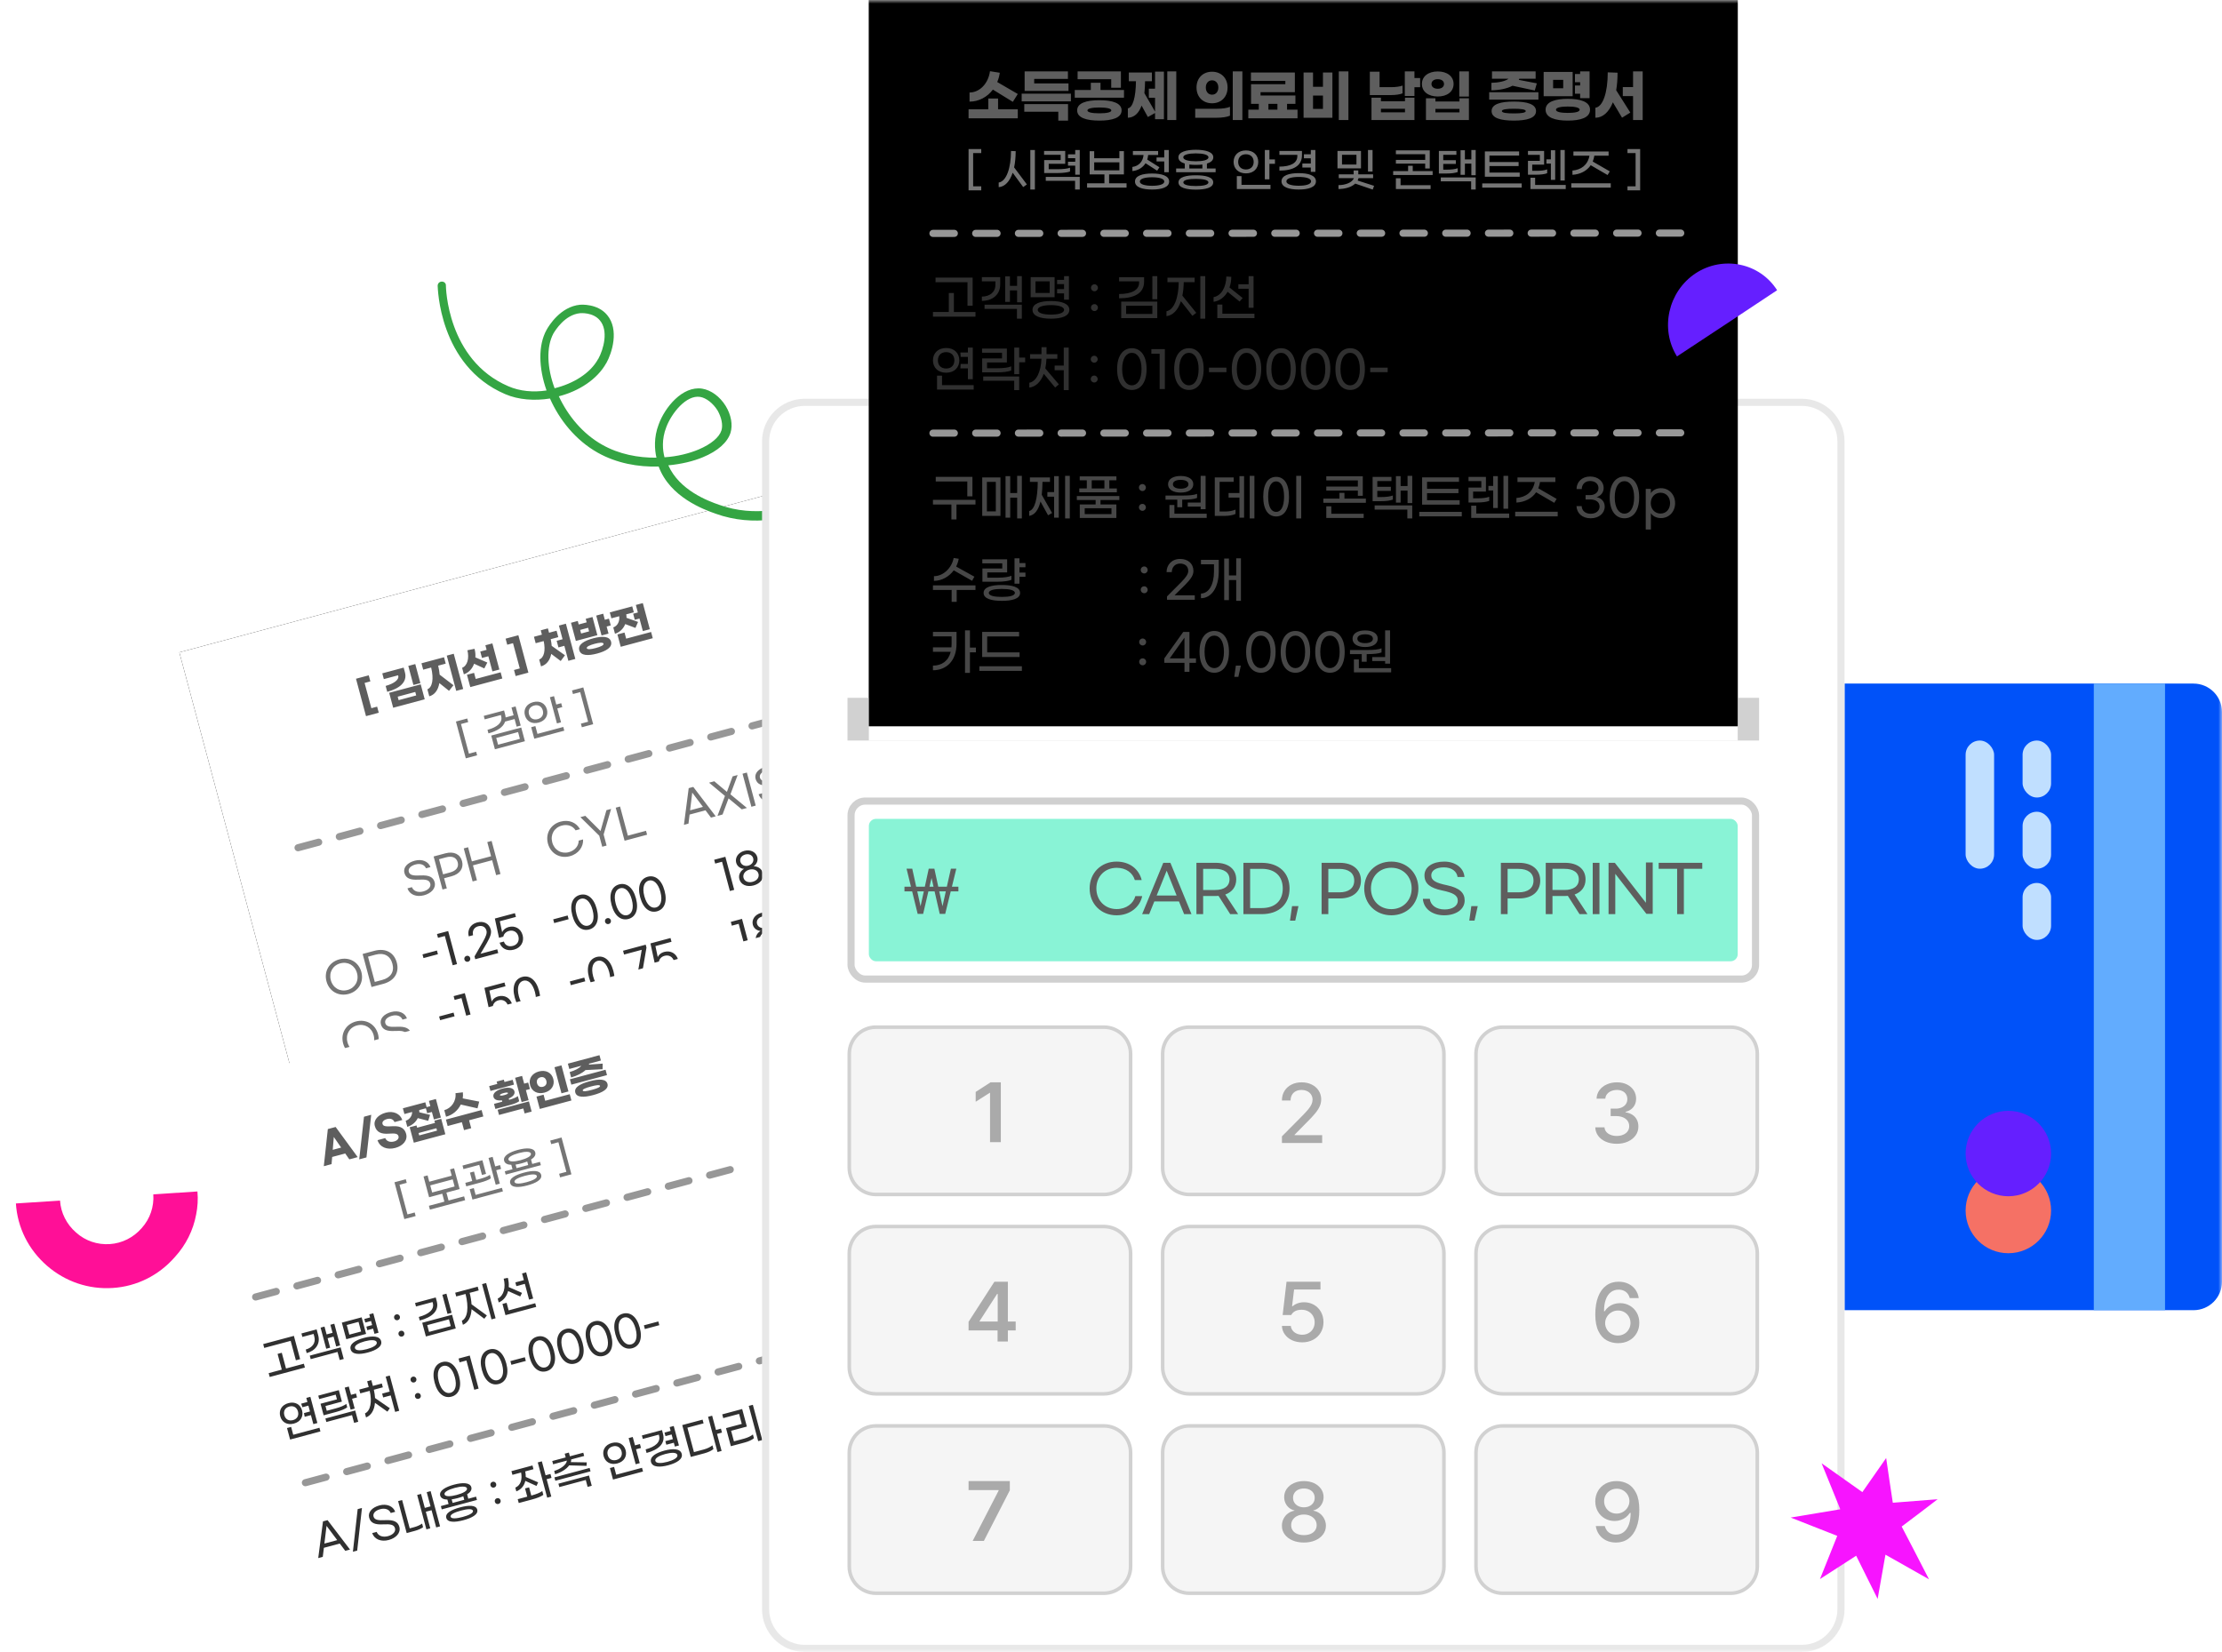 <svg xmlns="http://www.w3.org/2000/svg" xmlns:xlink="http://www.w3.org/1999/xlink" width="312" height="232" viewBox="0 0 312 232">
    <defs>
        <filter id="vj6b8vhywa" width="114.7%" height="119.8%" x="-7.4%" y="-9.9%" filterUnits="objectBoundingBox">
            <feOffset in="SourceAlpha" result="shadowOffsetOuter1"/>
            <feGaussianBlur in="shadowOffsetOuter1" result="shadowBlurOuter1" stdDeviation="6"/>
            <feColorMatrix in="shadowBlurOuter1" result="shadowMatrixOuter1" values="0 0 0 0 0.287 0 0 0 0 0.305 0 0 0 0 0.633 0 0 0 0.1 0"/>
            <feMerge>
                <feMergeNode in="shadowMatrixOuter1"/>
                <feMergeNode in="SourceGraphic"/>
            </feMerge>
        </filter>
        <filter id="rar126i8id" width="106.8%" height="108.3%" x="-3.4%" y="-4.2%" filterUnits="objectBoundingBox">
            <feOffset in="SourceAlpha" result="shadowOffsetOuter1"/>
            <feGaussianBlur in="shadowOffsetOuter1" result="shadowBlurOuter1" stdDeviation="1"/>
            <feColorMatrix in="shadowBlurOuter1" values="0 0 0 0 0.52 0 0 0 0 0.52 0 0 0 0 0.52 0 0 0 0.3 0"/>
        </filter>
        <filter id="ic95f6v0if" width="108.5%" height="110.3%" x="-4.3%" y="-5.1%" filterUnits="objectBoundingBox">
            <feOffset in="SourceAlpha" result="shadowOffsetOuter1"/>
            <feGaussianBlur in="shadowOffsetOuter1" result="shadowBlurOuter1" stdDeviation="1"/>
            <feColorMatrix in="shadowBlurOuter1" result="shadowMatrixOuter1" values="0 0 0 0 0.52 0 0 0 0 0.52 0 0 0 0 0.52 0 0 0 0.3 0"/>
            <feMerge>
                <feMergeNode in="shadowMatrixOuter1"/>
                <feMergeNode in="SourceGraphic"/>
            </feMerge>
        </filter>
        <filter id="umaodkb8ug" width="112.3%" height="117.3%" x="-6.1%" y="-13%" filterUnits="objectBoundingBox">
            <feOffset dy="-6" in="SourceAlpha" result="shadowOffsetOuter1"/>
            <feGaussianBlur in="shadowOffsetOuter1" result="shadowBlurOuter1" stdDeviation="1.5"/>
            <feColorMatrix in="shadowBlurOuter1" values="0 0 0 0 0.52 0 0 0 0 0.52 0 0 0 0 0.52 0 0 0 0.3 0"/>
        </filter>
        <filter id="0p2jvmuezi" width="107.4%" height="111.5%" x="-3.7%" y="-10.1%" filterUnits="objectBoundingBox">
            <feGaussianBlur in="SourceAlpha" result="shadowBlurInner1" stdDeviation=".5"/>
            <feOffset dy="-2" in="shadowBlurInner1" result="shadowOffsetInner1"/>
            <feComposite in="shadowOffsetInner1" in2="SourceAlpha" k2="-1" k3="1" operator="arithmetic" result="shadowInnerInner1"/>
            <feColorMatrix in="shadowInnerInner1" values="0 0 0 0 0.639 0 0 0 0 0.639 0 0 0 0 0.639 0 0 0 0.3 0"/>
        </filter>
        <path id="62kqu9kxcb" d="M0 0H312V232H0z"/>
        <path id="sp6d3hp5me" d="M0 0L88 0 88 72 0 72z"/>
        <path id="yjcze3oirh" d="M3 0L125 0 125 104 3 104z"/>
    </defs>
    <g fill="none" fill-rule="evenodd">
        <g>
            <g>
                <g filter="url(#vj6b8vhywa)" transform="translate(-24, -2020) translate(0, 1840) translate(24, 180)">
                    <mask id="brlvpvo5gc" fill="#fff">
                        <use xlink:href="#62kqu9kxcb"/>
                    </mask>
                    <g mask="url(#brlvpvo5gc)">
                        <g>
                            <g transform="translate(77, 115) rotate(-15) translate(-77, -115) translate(33, 79)">
                                <use fill="#000" filter="url(#rar126i8id)" xlink:href="#sp6d3hp5me"/>
                                <use fill="#FFF" xlink:href="#sp6d3hp5me"/>
                            </g>
                            <g fill-rule="nonzero">
                                <path fill="#303030" d="M58.626 4.92V.114H57v.552h.996V4.92h.63zm2.79.108c1.002 0 1.698-.564 1.698-1.368 0-.726-.57-1.128-1.008-1.23.372-.114.84-.504.84-1.116C62.946.6 62.328 0 61.416 0c-.918 0-1.536.594-1.536 1.314 0 .612.468 1.002.84 1.116-.432.102-1.008.504-1.008 1.23 0 .804.696 1.368 1.704 1.368zm0-2.88c-.546 0-.93-.366-.93-.828 0-.444.366-.792.93-.792.564 0 .93.36.93.804 0 .456-.384.816-.93.816zm0 2.352c-.666 0-1.092-.378-1.092-.876 0-.504.462-.894 1.092-.894.624 0 1.086.39 1.086.894 0 .498-.426.876-1.086.876zm4.05.528c1.008 0 1.77-.834 1.77-2.514 0-1.68-.762-2.514-1.77-2.514-1.014 0-1.776.834-1.776 2.514 0 1.68.762 2.514 1.776 2.514zm0-.558c-.654 0-1.17-.648-1.17-1.956 0-1.302.516-1.956 1.17-1.956.648 0 1.164.654 1.164 1.956 0 1.308-.516 1.956-1.164 1.956zM35.1 2.886v-.54H33v.54h2.1zm2.418 2.142c1.008 0 1.77-.834 1.77-2.514 0-1.68-.762-2.514-1.77-2.514-1.014 0-1.776.834-1.776 2.514 0 1.68.762 2.514 1.776 2.514zm0-.558c-.654 0-1.17-.648-1.17-1.956 0-1.302.516-1.956 1.17-1.956.648 0 1.164.654 1.164 1.956 0 1.308-.516 1.956-1.164 1.956zm2.85.528c.24 0 .42-.186.42-.426s-.18-.426-.42-.426-.426.186-.426.426.186.426.426.426zm2.244-.078L44.628.534v-.42h-3.294v.552h2.568L41.946 4.92h.666zm4.17.108c1.008 0 1.698-.69 1.698-1.644 0-.96-.672-1.614-1.584-1.614-.552 0-.906.24-1.086.462L45.894.66h2.34V.114h-2.916L45.18 2.88h.618c.162-.3.468-.57.996-.57.636 0 1.068.456 1.068 1.074 0 .63-.414 1.098-1.08 1.098-.678 0-1.056-.402-1.074-.918h-.624c.036.834.66 1.464 1.698 1.464zM16.1 2.886v-.54H14v.54h2.1zm2.232 2.034V.114h-1.626v.552h.996V4.92h.63zm1.59.078c.24 0 .42-.186.42-.426s-.18-.426-.42-.426-.426.186-.426.426.186.426.426.426zm2.724.03c1.008 0 1.698-.69 1.698-1.644 0-.96-.672-1.614-1.584-1.614-.552 0-.906.24-1.086.462L21.758.66h2.34V.114h-2.916l-.138 2.766h.618c.162-.3.468-.57.996-.57.636 0 1.068.456 1.068 1.074 0 .63-.414 1.098-1.08 1.098-.678 0-1.056-.402-1.074-.918h-.624c.036.834.66 1.464 1.698 1.464zm4.074 0c1.008 0 1.77-.834 1.77-2.514C28.49.834 27.728 0 26.72 0c-1.014 0-1.776.834-1.776 2.514 0 1.68.762 2.514 1.776 2.514zm0-.558c-.654 0-1.17-.648-1.17-1.956 0-1.302.516-1.956 1.17-1.956.648 0 1.164.654 1.164 1.956 0 1.308-.516 1.956-1.164 1.956z" transform="translate(77, 115) rotate(-15) translate(-77, -115) translate(33, 79) translate(8, 56.489)"/>
                                <path fill="#757575" d="M2.538 5.028c1.458 0 2.532-1.062 2.532-2.514C5.07 1.062 3.99 0 2.532 0 1.074 0 0 1.062 0 2.514c0 1.452 1.08 2.514 2.538 2.514zm0-.576C1.44 4.452.63 3.642.63 2.514.63 1.38 1.434.576 2.532.576c1.098 0 1.908.804 1.908 1.938 0 1.128-.81 1.938-1.902 1.938zm5.13.576c1.068 0 1.914-.528 1.914-1.392 0-.714-.474-1.17-1.656-1.422-1.026-.216-1.47-.432-1.47-.93 0-.432.426-.744 1.182-.744.75 0 1.212.39 1.278.9h.648C9.504.6 8.724 0 7.668 0 6.606 0 5.82.486 5.82 1.284S6.372 2.472 7.458 2.7c1.044.222 1.482.438 1.482.972 0 .48-.51.81-1.23.81-.804 0-1.326-.414-1.392-.996H5.67c.066.93.876 1.542 1.998 1.542z" transform="translate(77, 115) rotate(-15) translate(-77, -115) translate(33, 79) translate(8, 56.489)"/>
                            </g>
                            <g fill-rule="nonzero">
                                <path fill="#303030" d="M58.626 4.92V.114H57v.552h.996V4.92h.63zm2.79.108c1.002 0 1.698-.564 1.698-1.368 0-.726-.57-1.128-1.008-1.23.372-.114.84-.504.84-1.116C62.946.6 62.328 0 61.416 0c-.918 0-1.536.594-1.536 1.314 0 .612.468 1.002.84 1.116-.432.102-1.008.504-1.008 1.23 0 .804.696 1.368 1.704 1.368zm0-2.88c-.546 0-.93-.366-.93-.828 0-.444.366-.792.93-.792.564 0 .93.36.93.804 0 .456-.384.816-.93.816zm0 2.352c-.666 0-1.092-.378-1.092-.876 0-.504.462-.894 1.092-.894.624 0 1.086.39 1.086.894 0 .498-.426.876-1.086.876zm4.05.528c1.008 0 1.77-.834 1.77-2.514 0-1.68-.762-2.514-1.77-2.514-1.014 0-1.776.834-1.776 2.514 0 1.68.762 2.514 1.776 2.514zm0-.558c-.654 0-1.17-.648-1.17-1.956 0-1.302.516-1.956 1.17-1.956.648 0 1.164.654 1.164 1.956 0 1.308-.516 1.956-1.164 1.956zM35.1 2.886v-.54H33v.54h2.1zm2.418 2.142c1.008 0 1.77-.834 1.77-2.514 0-1.68-.762-2.514-1.77-2.514-1.014 0-1.776.834-1.776 2.514 0 1.68.762 2.514 1.776 2.514zm0-.558c-.654 0-1.17-.648-1.17-1.956 0-1.302.516-1.956 1.17-1.956.648 0 1.164.654 1.164 1.956 0 1.308-.516 1.956-1.164 1.956zm2.85.528c.24 0 .42-.186.42-.426s-.18-.426-.42-.426-.426.186-.426.426.186.426.426.426zm2.85.03c1.008 0 1.77-.834 1.77-2.514 0-1.68-.762-2.514-1.77-2.514-1.014 0-1.776.834-1.776 2.514 0 1.68.762 2.514 1.776 2.514zm0-.558c-.654 0-1.17-.648-1.17-1.956 0-1.302.516-1.956 1.17-1.956.648 0 1.164.654 1.164 1.956 0 1.308-.516 1.956-1.164 1.956zm4.158.558c1.008 0 1.77-.834 1.77-2.514 0-1.68-.762-2.514-1.77-2.514C46.362 0 45.6.834 45.6 2.514c0 1.68.762 2.514 1.776 2.514zm0-.558c-.654 0-1.17-.648-1.17-1.956 0-1.302.516-1.956 1.17-1.956.648 0 1.164.654 1.164 1.956 0 1.308-.516 1.956-1.164 1.956zM16.1 2.886v-.54H14v.54h2.1zm2.232 2.034V.114h-1.626v.552h.996V4.92h.63zm1.59.078c.24 0 .42-.186.42-.426s-.18-.426-.42-.426-.426.186-.426.426.186.426.426.426zm4.404-.078v-.546H21.89l1.26-1.236c.72-.738 1.014-1.176 1.014-1.692C24.164.582 23.528 0 22.562 0 21.56 0 20.93.714 20.93 1.584h.63c0-.534.348-1.026.996-1.026.6 0 .984.33.984.894 0 .342-.24.732-.852 1.35l-1.704 1.71v.408h3.342zm2.256.108c1.008 0 1.698-.69 1.698-1.644 0-.96-.672-1.614-1.584-1.614-.552 0-.906.24-1.086.462L25.694.66h2.34V.114h-2.916L24.98 2.88h.618c.162-.3.468-.57.996-.57.636 0 1.068.456 1.068 1.074 0 .63-.414 1.098-1.08 1.098-.678 0-1.056-.402-1.074-.918h-.624c.036.834.66 1.464 1.698 1.464z" transform="translate(77, 115) rotate(-15) translate(-77, -115) translate(33, 79) translate(8, 47.461)"/>
                                <path fill="#757575" d="M2.538 5.028c1.458 0 2.532-1.062 2.532-2.514C5.07 1.062 3.99 0 2.532 0 1.074 0 0 1.062 0 2.514c0 1.452 1.08 2.514 2.538 2.514zm0-.576C1.44 4.452.63 3.642.63 2.514.63 1.38 1.434.576 2.532.576c1.098 0 1.908.804 1.908 1.938 0 1.128-.81 1.938-1.902 1.938zm5.064.468c1.656 0 2.616-.966 2.616-2.4S9.258.114 7.602.114H5.898V4.92h1.704zm.018-.57H6.528V.678H7.62c1.218 0 1.962.672 1.962 1.842S8.838 4.35 7.62 4.35z" transform="translate(77, 115) rotate(-15) translate(-77, -115) translate(33, 79) translate(8, 47.461)"/>
                            </g>
                            <path fill="#757575" fill-rule="nonzero" d="M24.357 41.845c1.068 0 1.914-.528 1.914-1.392 0-.714-.474-1.17-1.656-1.422-1.026-.216-1.47-.432-1.47-.93 0-.432.426-.744 1.182-.744.75 0 1.212.39 1.278.9h.648c-.06-.84-.84-1.44-1.896-1.44-1.062 0-1.848.486-1.848 1.284s.552 1.188 1.638 1.416c1.044.222 1.482.438 1.482.972 0 .48-.51.81-1.23.81-.804 0-1.326-.414-1.392-.996h-.648c.066.93.876 1.542 1.998 1.542zm3.342-.108v-1.47h1.074c1.248 0 1.98-.666 1.98-1.668 0-1.002-.732-1.668-1.98-1.668H27.07v4.806h.63zm1.026-2.04H27.7V37.5h1.026c.87 0 1.398.384 1.398 1.098 0 .714-.528 1.098-1.398 1.098zm3.354 2.04v-2.172h2.79v2.172h.63V36.93h-.63v2.058h-2.79V36.93h-.63v4.806h.63zm13.482.108c1.272 0 2.19-.792 2.4-1.794h-.642c-.174.684-.846 1.212-1.746 1.212-1.098 0-1.902-.81-1.902-1.932 0-1.128.798-1.932 1.902-1.932.876 0 1.494.468 1.698 1.146h.642c-.252-1.008-1.11-1.728-2.352-1.728-1.452 0-2.52 1.062-2.52 2.514 0 1.452 1.068 2.514 2.52 2.514zm5.364-.108v-1.608l1.944-3.198h-.678l-1.56 2.61-1.512-2.61h-.714l1.884 3.198v1.608h.636zm5.886 0v-.57h-2.64V36.93h-.63v4.806h3.27zm6.018 0l.48-1.188h2.31l.48 1.188h.69l-1.974-4.806h-.666l-1.98 4.806h.66zm2.568-1.746h-1.866l.936-2.322.93 2.322zm2.388 1.746l1.398-1.968 1.392 1.968h.75l-1.74-2.448 1.68-2.358h-.732l-1.338 1.896-1.326-1.896h-.762l1.674 2.376-1.734 2.43h.738zm4.818 0V36.93h-.63v4.806h.63zm2.802.108c1.068 0 1.914-.528 1.914-1.392 0-.714-.474-1.17-1.656-1.422-1.026-.216-1.47-.432-1.47-.93 0-.432.426-.744 1.182-.744.75 0 1.212.39 1.278.9h.648c-.06-.84-.84-1.44-1.896-1.44-1.062 0-1.848.486-1.848 1.284s.552 1.188 1.638 1.416c1.044.222 1.482.438 1.482.972 0 .48-.51.81-1.23.81-.804 0-1.326-.414-1.392-.996h-.648c.066.93.876 1.542 1.998 1.542z" transform="translate(77, 115) rotate(-15) translate(-77, -115) translate(33, 79)"/>
                            <path stroke="#979797" stroke-dasharray="3" stroke-linecap="round" d="M9 30.817L79 30.788" transform="translate(77, 115) rotate(-15) translate(-77, -115) translate(33, 79)"/>
                            <path fill="#757575" fill-rule="nonzero" d="M36.644 24.788v-.522h-1.05v-4.308h1.05v-.522H35v5.352h1.644zm6.996-2.448v-2.784h-.594v1.128h-1.158c.024-.138.042-.288.042-.444v-.558h-2.952v.504h2.352v.156c0 .924-.906 1.362-2.352 1.368v.516c1.278 0 2.244-.306 2.688-.996h1.38v1.11h.594zm0 2.274v-1.992h-4.362v1.992h4.362zm-.594-.504h-3.174v-.984h3.174v.984zm6.18-.75v-2.016h.72v-.57h-.72v-1.218h-.594v3.804h.594zm-3.042-.774c.99 0 1.596-.63 1.596-1.488s-.606-1.488-1.596-1.488c-.99 0-1.602.63-1.602 1.488s.612 1.488 1.602 1.488zm0-.504c-.606 0-1.008-.378-1.008-.984s.402-.99 1.008-.99c.6 0 1.002.384 1.002.99s-.402.984-1.002.984zm3.18 2.532v-.54h-3.756V22.94h-.606v1.674h4.362zm4.152.174v-5.352h-1.644v.522h1.05v4.308h-1.05v.522h1.644z" transform="translate(77, 115) rotate(-15) translate(-77, -115) translate(33, 79)"/>
                            <path fill="#5E5E5E" fill-rule="nonzero" d="M24.854 15.436v-.882h-.84v-3.672h.84V10H23v5.436h1.854zm6.72-2.502v-2.772H30.56v2.772h1.014zm-4.812-.024c1.788 0 3.108-.582 3.108-1.992v-.696h-3.108v.84h2.076v.078c0 .546-.84.9-2.076.912v.858zm4.812 2.376v-2.172H26.99v2.172h4.584zm-1.014-.834h-2.556v-.504h2.556v.504zm6.606.834v-5.124h-1.014v5.124h1.014zm-4.866-.24c.78-.006 1.434-.516 1.848-1.428l1.032 1.404.804-.6-1.488-1.932c.072-.39.114-.816.126-1.278h1.098v-.93h-3.276v.93h1.158c-.036 1.644-.552 2.73-1.302 2.814v1.02zm10.482-1.086v-3.798h-1.014v.666h-.924v.93h.924v2.202h1.014zm-4.992-.642c.732-.042 1.35-.456 1.776-1.062l1.212 1.008.624-.69-1.434-1.134c.132-.372.198-.78.198-1.194l-1.02-.06c-.018 1.146-.558 2.094-1.356 2.19v.942zm5.064 1.968v-.906H39.23v-.888h-1.032v1.794h4.656zm3.75.15V10H44.75v.882h.84v3.672h-.84v.882h1.854zm1.944-.39c.768-.006 1.422-.48 1.836-1.32l1.026 1.308.786-.624-1.458-1.758c.054-.288.09-.606.108-.942h1.104v-.936h-1.092v-.63H49.82v.63h-1.158v.936h1.164c-.066 1.338-.54 2.268-1.278 2.34v.996zm4.92.24v-5.124h-1.014v1.986h-.858v.96h.858v2.178h1.014zm5.424-2.232v-1.026h.6v-.984h-.6v-.882h-1.014v2.892h1.014zm-1.572-.192v-2.64h-.984v.51h-1.158v-.51h-.984v2.64h3.126zm-.984-.816h-1.158v-.522h1.158v.522zm.294 3.3c1.29 0 2.31-.282 2.31-1.104 0-.822-1.02-1.104-2.31-1.104s-2.31.282-2.31 1.104c0 .822 1.02 1.104 2.31 1.104zm0-.798c-.678 0-1.218-.078-1.218-.306 0-.222.54-.306 1.218-.306.678 0 1.218.084 1.218.306 0 .228-.54.306-1.218.306zm8.022-.588v-3.798h-1.014v1.092h-.684v.882h.684v1.824h1.014zm-4.89-.654c.732-.018 1.344-.402 1.74-.936l1.248.894.57-.72-1.416-.978c.048-.156.078-.318.09-.48h1.104v-.864h-3.264v.864h1.14c-.09.654-.522 1.248-1.212 1.302v.918zm4.962 1.98v-.906H61.1v-.888h-1.032v1.794h4.656z" transform="translate(77, 115) rotate(-15) translate(-77, -115) translate(33, 79)"/>
                        </g>
                    </g>
                    <g filter="url(#ic95f6v0if)" mask="url(#brlvpvo5gc)">
                        <g>
                            <path fill="#FFF" d="M0 0L94 0 94 78 0 78z" transform="translate(71.898, 181.283) rotate(-15) translate(-71.898, -181.283) translate(24.898, 142.283)"/>
                            <path fill="#303030" fill-rule="nonzero" d="M11.66 68.208l.48-1.188h2.31l.48 1.188h.69l-1.974-4.806h-.666L11 68.208h.66zm2.568-1.746h-1.866l.936-2.322.93 2.322zm2.328 2.148L18.752 63h-.624l-2.196 5.61h.624zm4.668-.294c1.068 0 1.914-.528 1.914-1.392 0-.714-.474-1.17-1.656-1.422-1.026-.216-1.47-.432-1.47-.93 0-.432.426-.744 1.182-.744.75 0 1.212.39 1.278.9h.648c-.06-.84-.84-1.44-1.896-1.44-1.062 0-1.848.486-1.848 1.284s.552 1.188 1.638 1.416c1.044.222 1.482.438 1.482.972 0 .48-.51.81-1.23.81-.804 0-1.326-.414-1.392-.996h-.648c.066.93.876 1.542 1.998 1.542zm7.452.018V63.21h-.564v2.064h-.834V63.24h-.564v5.004h.564v-2.412h.834v2.502h.564zm-3.594-.306c.462 0 .954-.066 1.26-.198v-.528c-.312.12-.756.198-1.194.198h-.66v-4.116h-.582v4.644h1.176zm9.558-1.938v-.48h-1.128v-.642c.504-.15.828-.414.828-.81 0-.696-1.02-.978-2.262-.978s-2.262.282-2.262.978c0 .396.324.66.828.81v.642h-1.122v.48h5.118zm-2.562-1.416c-.894 0-1.632-.156-1.632-.516 0-.354.738-.51 1.632-.51.894 0 1.632.156 1.632.51 0 .36-.738.516-1.632.516zm.846.936h-1.692v-.516c.264.03.546.048.846.048.3 0 .582-.018.846-.048v.516zm-.846 2.736c1.224 0 2.25-.234 2.25-.936 0-.702-1.026-.924-2.25-.924s-2.25.222-2.25.924c0 .702 1.026.936 2.25.936zm0-.468c-.828 0-1.62-.114-1.62-.468 0-.348.792-.456 1.62-.456.828 0 1.626.108 1.626.456 0 .354-.798.468-1.626.468zm5.34-2.844c.234 0 .414-.186.414-.42 0-.234-.18-.42-.414-.42-.24 0-.42.186-.42.42 0 .234.18.42.42.42zm0 2.382c.234 0 .414-.18.414-.414 0-.24-.18-.42-.414-.42-.24 0-.42.18-.42.42 0 .234.18.414.42.414zm7.428.918v-2.526h.708v-.57h-.708V63.21h-.594v5.124h.594zm-4.554-1.974c.75-.084 1.284-.498 1.602-1.098l1.332 1.092.354-.426-1.482-1.182c.066-.246.108-.504.126-.774h1.2v-.54h-3.06v.54h1.26c-.066.936-.474 1.71-1.332 1.842v.546zm1.86 1.668c.702 0 1.308-.066 1.674-.216v-.558c-.36.156-.978.216-1.656.216v-1.194h-.588v1.194h-1.386v.558h1.956zm8.592-2.58l.156-.462-2.154-.618c.072-.108.12-.222.15-.348h1.884v-.474h-1.95v-.54h-.606v.54h-1.956v.474h2.004c-.234.6-1.248.918-2.1.942v.48c.822-.018 1.698-.252 2.232-.69l2.34.696zm.342.888v-.492h-5.118v.492h5.118zm-.36 2.004v-1.494H46.28v.492h3.846v1.002h.6zm7.332-1.326v-2.016h.72v-.57h-.72V63.21h-.594v3.804h.594zm-3.042-.774c.99 0 1.596-.63 1.596-1.488s-.606-1.488-1.596-1.488c-.99 0-1.602.63-1.602 1.488s.612 1.488 1.602 1.488zm0-.504c-.606 0-1.008-.378-1.008-.984s.402-.99 1.008-.99c.6 0 1.002.384 1.002.99s-.402.984-1.002.984zm3.18 2.532v-.54H54.44v-1.134h-.606v1.674h4.362zm5.82-2.226V63.21h-.594v.552h-.894v.522h.894v.678H62.33v.522h1.092v.558h.594zm-4.662-.162c1.77 0 2.922-.594 2.922-1.986v-.558h-2.922v.504h2.322v.156c0 .918-.888 1.362-2.322 1.368v.516zm2.502 2.454c1.224 0 2.232-.288 2.232-1.062 0-.78-1.008-1.062-2.232-1.062-1.224 0-2.232.282-2.232 1.062 0 .774 1.008 1.062 2.232 1.062zm0-.492c-.864 0-1.602-.168-1.602-.57 0-.402.738-.57 1.602-.57.87 0 1.602.168 1.602.57 0 .402-.732.57-1.602.57zm7.746.492v-2.478h.72v-.57h-.72V63.21h-.594v5.124h.594zm-2.394-.306c.492 0 1.044-.09 1.356-.246v-.54c-.312.15-.84.246-1.326.246H65.81v-3.552h2.352v-.54h-2.958v4.632h2.004zm8.31.306V63.21h-.594v5.124h.594zm-2.412-.306c.498 0 1.032-.09 1.344-.246v-.546c-.312.15-.84.246-1.326.246h-1.5v-1.536h2.292v-2.55h-2.898v.546h2.304V65.4H71.03v2.628h2.076zm8.562-4.056v-.426h-1.41v-.48h-.612v.48h-1.404v.426h3.426zm1.32 2.586V63.21h-.594v3.348h.594zm-3.024-.942c.918 0 1.47-.276 1.47-.72 0-.438-.552-.72-1.47-.72-.924 0-1.47.282-1.47.72 0 .444.546.72 1.47.72zm0-.408c-.6 0-.912-.138-.912-.312s.312-.312.912-.312c.6 0 .906.138.906.312s-.306.312-.906.312zm3.024 3.06V66.81h-2.772v-.462h.042c.726 0 1.38-.054 1.704-.198v-.45c-.33.144-.978.204-1.68.204h-2.094v.444h1.44v.462h-.99v1.458h4.35zm-.582-.426h-3.192v-.6h3.192v.6z" transform="translate(71.898, 181.283) rotate(-15) translate(-71.898, -181.283) translate(24.898, 142.283)"/>
                            <path stroke="#979797" stroke-dasharray="3" stroke-linecap="round" d="M12 57.514L82 57.486" transform="translate(71.898, 181.283) rotate(-15) translate(-71.898, -181.283) translate(24.898, 142.283)"/>
                            <path fill="#303030" fill-rule="nonzero" d="M15.794 49.858v-3.81h-.588v.594H14.3l.036.528h.87v.852h-.87l-.036.528h.906v1.308h.588zm-3.204-.78c.984 0 1.584-.63 1.584-1.488s-.6-1.488-1.584-1.488c-.99 0-1.59.63-1.59 1.488s.6 1.488 1.59 1.488zm0-.504c-.606 0-.996-.378-.996-.984s.39-.99.996-.99c.6 0 .99.384.99.99s-.39.984-.99.984zm3.312 2.532v-.534h-3.81v-1.14h-.6v1.674h4.41zm5.478-1.854v-1.428h.72v-.57h-.72v-1.206h-.594v3.204h.594zm-2.616-.216c.726 0 1.338-.09 1.65-.228v-.498c-.33.15-.918.228-1.614.228h-1.29v-.696h2.388v-1.668H16.91v.498h2.4v.684h-2.388v1.68h1.842zm2.616 2.136v-1.638h-4.332v.51h3.732v1.128h.6zm1.218-.306c.768-.09 1.386-.678 1.74-1.656l1.368 1.65.45-.378-1.632-1.92c.072-.36.12-.75.138-1.17h1.308v-.552h-1.302V46h-.606v.84h-1.374v.552h1.374c-.066 1.554-.6 2.736-1.464 2.892v.582zm4.74.306v-5.124h-.594v2.172h-1.098v.558h1.098v2.394h.594zm3.072-3.3c.234 0 .414-.186.414-.42 0-.234-.18-.42-.414-.42-.24 0-.42.186-.42.42 0 .234.18.42.42.42zm0 2.382c.234 0 .414-.18.414-.414 0-.24-.18-.42-.414-.42-.24 0-.42.18-.42.42 0 .234.18.414.42.414zm4.53.9c1.008 0 1.77-.834 1.77-2.514 0-1.68-.762-2.514-1.77-2.514-1.014 0-1.776.834-1.776 2.514 0 1.68.762 2.514 1.776 2.514zm0-.558c-.654 0-1.17-.648-1.17-1.956 0-1.302.516-1.956 1.17-1.956.648 0 1.164.654 1.164 1.956 0 1.308-.516 1.956-1.164 1.956zm3.972.45V46.24h-1.626v.552h.996v4.254h.63zm2.898.108c1.008 0 1.77-.834 1.77-2.514 0-1.68-.762-2.514-1.77-2.514-1.014 0-1.776.834-1.776 2.514 0 1.68.762 2.514 1.776 2.514zm0-.558c-.654 0-1.17-.648-1.17-1.956 0-1.302.516-1.956 1.17-1.956.648 0 1.164.654 1.164 1.956 0 1.308-.516 1.956-1.164 1.956zm4.512-1.584v-.54h-2.1v.54h2.1zm2.418 2.142c1.008 0 1.77-.834 1.77-2.514 0-1.68-.762-2.514-1.77-2.514-1.014 0-1.776.834-1.776 2.514 0 1.68.762 2.514 1.776 2.514zm0-.558c-.654 0-1.17-.648-1.17-1.956 0-1.302.516-1.956 1.17-1.956.648 0 1.164.654 1.164 1.956 0 1.308-.516 1.956-1.164 1.956zm4.158.558c1.008 0 1.77-.834 1.77-2.514 0-1.68-.762-2.514-1.77-2.514-1.014 0-1.776.834-1.776 2.514 0 1.68.762 2.514 1.776 2.514zm0-.558c-.654 0-1.17-.648-1.17-1.956 0-1.302.516-1.956 1.17-1.956.648 0 1.164.654 1.164 1.956 0 1.308-.516 1.956-1.164 1.956zm4.158.558c1.008 0 1.77-.834 1.77-2.514 0-1.68-.762-2.514-1.77-2.514-1.014 0-1.776.834-1.776 2.514 0 1.68.762 2.514 1.776 2.514zm0-.558c-.654 0-1.17-.648-1.17-1.956 0-1.302.516-1.956 1.17-1.956.648 0 1.164.654 1.164 1.956 0 1.308-.516 1.956-1.164 1.956zm4.158.558c1.008 0 1.77-.834 1.77-2.514 0-1.68-.762-2.514-1.77-2.514-1.014 0-1.776.834-1.776 2.514 0 1.68.762 2.514 1.776 2.514zm0-.558c-.654 0-1.17-.648-1.17-1.956 0-1.302.516-1.956 1.17-1.956.648 0 1.164.654 1.164 1.956 0 1.308-.516 1.956-1.164 1.956zm4.512-1.584v-.54h-2.1v.54h2.1zM15.776 40.564V37.18h-4.464v.558h3.846v2.826h.618zm.342 1.314v-.558H13.52v-2.286h-.612v2.286H11v.558h5.118zm5.58-1.722V37h-.57v1.17h-.864v-1.14h-.57v3.072h.57v-1.38h.864v1.434h.57zm-4.812-.174c1.248-.006 2.208-.714 2.208-1.986v-.87h-2.208v.504h1.632v.402c0 .9-.666 1.422-1.632 1.434v.516zm4.812 2.142v-1.686H17.21v.51h3.9v1.176h.588zm5.67-2.292V37h-.588v.45h-.84v.516h.84v.594h-.84v.516h.84v.756h.588zm-1.728-.294v-2.412h-2.88v2.412h2.88zm-.588-.51h-1.71V37.63h1.71v1.398zm.144 3.096c1.242 0 2.22-.294 2.22-1.062S26.438 40 25.196 40c-1.242 0-2.214.294-2.214 1.062s.972 1.062 2.214 1.062zm0-.492c-.882 0-1.584-.174-1.584-.57 0-.39.702-.57 1.584-.57.882 0 1.584.18 1.584.57 0 .396-.702.57-1.584.57zm5.244-2.808c.234 0 .414-.186.414-.42 0-.234-.18-.42-.414-.42-.24 0-.42.186-.42.42 0 .234.18.42.42.42zm0 2.382c.234 0 .414-.18.414-.414 0-.24-.18-.42-.414-.42-.24 0-.42.18-.42.42 0 .234.18.414.42.414zM38 39.784V37h-.594v2.784H38zm-4.596-.114c1.788 0 3.006-.582 3.006-1.986v-.558h-3.006v.504h2.406v.156c0 .93-.954 1.362-2.406 1.368v.516zM38 42.058v-1.992h-4.344v1.992H38zm-.594-.504H34.25v-.984h3.156v.984zm6.366.57V37h-.594v5.124h.594zm-4.668-.306c.774-.09 1.386-.726 1.74-1.8l1.38 1.758.468-.354-1.674-2.07c.096-.48.156-1.026.162-1.62h1.314v-.546h-3.27v.546h1.356c-.024 1.902-.564 3.33-1.476 3.498v.588zm10.482-1.008V37h-.594v.978h-1.236v.54h1.236v2.292h.594zm-4.812-.72c.732-.096 1.314-.558 1.686-1.206l1.446 1.176.372-.42-1.59-1.272c.144-.39.216-.828.216-1.284l-.594-.036c-.012 1.224-.576 2.31-1.536 2.484v.558zm4.92 1.968v-.534H45.83v-1.098h-.606v1.632h4.47z" transform="translate(71.898, 181.283) rotate(-15) translate(-71.898, -181.283) translate(24.898, 142.283)"/>
                            <path stroke="#979797" stroke-dasharray="3" stroke-linecap="round" d="M12 30.514L82 30.486" transform="translate(71.898, 181.283) rotate(-15) translate(-71.898, -181.283) translate(24.898, 142.283)"/>
                            <path fill="#757575" fill-rule="nonzero" d="M36.644 25.352v-.522h-1.05v-4.308h1.05V20H35v5.352h1.644zm7.29-.354v-.558h-2.262v-1.152h1.92V20.27h-.588v.918H39.74v-.918h-.588v3.018h1.914v1.152h-2.25v.558h5.118zm-.93-2.244H39.74v-1.032h3.264v1.032zm6.234 1.26v-1.95h.708v-.558h-.708V20.12h-.594v3.894h.594zm-1.512-1.824v-1.986h-2.892v.516h2.298v1.47h.594zm-1.206.972c.732 0 1.374-.054 1.698-.198v-.51c-.354.15-.978.198-1.68.198h-.36v-1.218h-.588v1.218h-1.002v.51h1.932zm2.856 2.016v-.516h-3.828v-.99h-.6v1.506h4.428zM55.478 23v-.48H54.35v-.642c.504-.15.828-.414.828-.81 0-.696-1.02-.978-2.262-.978s-2.262.282-2.262.978c0 .396.324.66.828.81v.642H50.36V23h5.118zm-2.562-1.416c-.894 0-1.632-.156-1.632-.516 0-.354.738-.51 1.632-.51.894 0 1.632.156 1.632.51 0 .36-.738.516-1.632.516zm.846.936H52.07v-.516c.264.03.546.048.846.048.3 0 .582-.018.846-.048v.516zm-.846 2.736c1.224 0 2.25-.234 2.25-.936 0-.702-1.026-.924-2.25-.924s-2.25.222-2.25.924c0 .702 1.026.936 2.25.936zm0-.468c-.828 0-1.62-.114-1.62-.468 0-.348.792-.456 1.62-.456.828 0 1.626.108 1.626.456 0 .354-.798.468-1.626.468zm6.372.564V20h-1.644v.522h1.05v4.308h-1.05v.522h1.644z" transform="translate(71.898, 181.283) rotate(-15) translate(-71.898, -181.283) translate(24.898, 142.283)"/>
                            <path fill="#5E5E5E" fill-rule="nonzero" d="M27.128 15.25l.342-.948h1.896l.342.948h1.218l-1.896-4.89h-1.134L26 15.25h1.128zm1.902-1.896h-1.224l.612-1.704.612 1.704zm3.072 2.256L34.298 10h-1.05l-2.196 5.61h1.05zm4.266-.24c1.092 0 1.974-.57 1.974-1.506 0-.732-.384-1.29-1.512-1.524-.954-.198-1.332-.324-1.332-.69 0-.294.282-.498.792-.498.522 0 .84.258.906.684h1.128c-.054-.93-.87-1.596-1.962-1.596-1.104 0-1.98.528-1.98 1.41 0 .918.576 1.356 1.638 1.554.87.162 1.2.318 1.2.708 0 .318-.33.54-.774.54-.624 0-1.032-.312-1.092-.78h-1.122c.048 1.044.93 1.698 2.136 1.698zm2.388-2.424c.726-.018 1.338-.348 1.734-.804l1.32.75.468-.744-1.362-.738c.03-.102.054-.204.066-.306h.966v.72h.684v1.086h1.014v-2.7h-1.014v.762h-.54v-.702h-3.264v.834h1.122c-.108.456-.54.924-1.194.96v.882zm4.89 2.388V13.09h-.996v.33h-2.592v-.33h-.996v2.244h4.584zm-.996-.792h-2.592v-.348h2.592v.348zm6.3-1.554l.474-.852-2.118-1.038c.114-.258.198-.528.24-.816l-1.032-.15c-.162 1.128-1.134 1.896-2.136 1.896v.954c.954.006 1.842-.426 2.442-1.116l2.13 1.122zm-1.578 2.466v-1.152h2.07v-.936h-5.184v.936h2.07v1.152h1.044zm7.386-4.356v-.702h-1.194v-.342H52.52v.342h-1.182v.702h3.42zm1.416 2.64v-1.464h.588v-.942h-.588V10.21H55.16v3.528h1.014zm-2.652-.018c.51 0 1.026-.048 1.344-.186v-.738c-.318.138-.846.186-1.32.186v-.192c.618-.09 1.032-.348 1.032-.774 0-.528-.642-.804-1.524-.804s-1.524.276-1.524.804c0 .426.408.684 1.02.768v.198h-1.2v.738h2.172zm-.468-1.554c-.354 0-.582-.048-.582-.15s.228-.15.582-.15.582.048.582.15-.228.15-.582.15zm3.12 3.228v-1.476h-4.548v.75h3.528v.726h1.02zm5.724-1.392V10.21h-1.014v3.792h1.014zm-3.288-.714c1.002 0 1.686-.606 1.686-1.536 0-.924-.684-1.536-1.686-1.536-1.002 0-1.686.612-1.686 1.536 0 .93.684 1.536 1.686 1.536zm0-.846c-.39 0-.678-.246-.678-.69 0-.444.288-.69.678-.69.39 0 .678.246.678.69 0 .444-.288.69-.678.69zm3.36 2.892v-.912h-3.564v-.882h-1.032v1.794h4.596zm5.364-3.108l.216-.756-1.896-.366c.018-.042.036-.078.048-.12h1.722v-.774h-4.596v.774h1.74c-.318.264-1.086.42-1.8.432v.786c.852-.012 1.656-.174 2.22-.48l2.346.504zm.384.96v-.78h-5.184v.78h5.184zm-2.592 2.208c1.38 0 2.34-.264 2.34-1.002s-.96-1.002-2.34-1.002-2.34.264-2.34 1.002.96 1.002 2.34 1.002zm.156-.757l-.156.001c-.744 0-1.26-.06-1.26-.246 0-.18.516-.246 1.26-.246s1.26.066 1.26.246c0 .173-.445.237-1.104.245z" transform="translate(71.898, 181.283) rotate(-15) translate(-71.898, -181.283) translate(24.898, 142.283)"/>
                        </g>
                    </g>
                    <path fill="#34A543" fill-rule="nonzero" d="M102.711 30.113c.113.057.226.17.311.31 1.074 2.601 2.544 7.745.566 13.228-.566 1.583-2.29 6.388-6.614 7.97.085 2.855-.452 5.907-1.95 8.564-1.753 3.11-4.607 5.37-7.603 6.699.34 2.148.198 4.409-.622 6.302-4.013 9.355-15.092 9.44-15.205 9.468-.34 0-.594-.254-.594-.593 0-.311.226-.594.594-.565.084 0 10.4-.142 14.103-8.762.706-1.611.876-3.505.593-5.37-3.193 1.13-6.359 1.187-8.507 0-.565-.31-3.278-1.95-3.533-4.72 0-.085-.198-2.43 1.442-3.787 2.063-1.724 5.341-.679 6.755.113l.028.028c2.233 1.244 3.9 3.787 4.635 6.642 2.713-1.272 5.257-3.335 6.811-6.105 1.329-2.346 1.838-5.059 1.81-7.603-1.103.255-2.827.396-4.664-.31-2.374-.849-5.455-3.336-5.031-6.105.198-1.244 1.102-2.488 2.43-3.307 1.244-.763 2.657-1.018 3.76-.679 1.356.424 2.572 1.781 3.448 3.9.565 1.357.96 3.025 1.13 4.834 3.505-1.555 5.003-5.568 5.54-7.123 1.837-5.087.452-9.948-.537-12.379-.113-.283.028-.65.34-.763.225 0 .423.028.564.113zm-7.037 20.689c-.113-1.78-.537-3.477-1.102-4.805-.735-1.724-1.696-2.883-2.685-3.194-.764-.226-1.81 0-2.77.537-1.046.65-1.78 1.611-1.922 2.46-.311 1.95 2.29 4.013 4.24 4.747 1.723.679 3.278.51 4.239.255zM85.98 66.233c-.65-2.628-2.092-5.002-4.099-6.104l-.028-.029c-1.385-.763-3.985-1.441-5.398-.226-1.187.961-1.018 2.77-1.018 2.77.198 2.148 2.431 3.505 2.855 3.759 1.894 1.018 4.805.904 7.688-.17z" mask="url(#brlvpvo5gc)" transform="translate(87.781, 56.327) rotate(-270) translate(-87.781, -56.327)"/>
                    <g mask="url(#brlvpvo5gc)">
                        <g>
                            <g transform="translate(107, 0) translate(152, 96)">
                                <path fill="#0052F9" d="M0 0h49c2.21 0 4 1.79 4 4v80c0 2.21-1.79 4-4 4H0V0z"/>
                                <path fill="#62ACFE" d="M35 0H45V88H35z"/>
                                <rect width="4" height="8" x="25" y="8" fill="#C0DFFF" rx="2"/>
                                <rect width="4" height="18" x="17" y="8" fill="#C0DFFF" rx="2"/>
                                <rect width="4" height="8" x="25" y="28" fill="#C0DFFF" rx="2"/>
                                <rect width="4" height="8" x="25" y="18" fill="#C0DFFF" rx="2"/>
                                <g transform="translate(17, 60)">
                                    <circle cx="6" cy="14" r="6" fill="#F57165"/>
                                    <circle fill="#651FFF" style="mix-blend-mode:normal" cx="6" cy="6" r="6"/>
                                </g>
                            </g>
                            <g>
                                <g>
                                    <path fill="#FFF" stroke="#E8E8E8" d="M146 .5c1.519 0 2.894.616 3.89 1.61.994.996 1.61 2.371 1.61 3.89h0v164c0 1.519-.616 2.894-1.61 3.89-.996.994-2.371 1.61-3.89 1.61h0H6c-1.519 0-2.894-.616-3.89-1.61C1.117 172.893.5 171.518.5 170h0V6c0-1.519.616-2.894 1.61-3.89C3.107 1.117 4.482.5 6 .5h0z" transform="translate(107, 0) translate(0, 56)"/>
                                    <g>
                                        <g>
                                            <path fill="#F5F5F5" stroke="#D1D1D1" stroke-width=".5" d="M36 .25c1.036 0 1.973.42 2.652 1.098.678.679 1.098 1.616 1.098 2.652h0v16c0 1.036-.42 1.973-1.098 2.652-.679.678-1.616 1.098-2.652 1.098h0H4c-1.036 0-1.973-.42-2.652-1.098C.67 21.973.25 21.036.25 20h0V4c0-1.036.42-1.973 1.098-2.652C2.027.67 2.964.25 4 .25h0z" transform="translate(107, 0) translate(0, 56) translate(12, 88) translate(88, 56)"/>
                                            <path fill="#AAA" fill-rule="nonzero" d="M19.9 16.631c.674 0 1.257-.18 1.749-.541.492-.361.871-.888 1.136-1.58.266-.692.398-1.523.398-2.494 0-.968-.15-1.75-.449-2.346-.3-.596-.686-1.022-1.159-1.278S20.583 8.006 20.02 8c-.596-.005-1.124.116-1.582.365-.458.25-.812.592-1.063 1.028-.25.436-.375.92-.375 1.454 0 .522.12.994.359 1.415.24.422.567.75.983.987.416.237.872.355 1.37.355.298 0 .584-.045.856-.136.272-.09.517-.22.736-.391.22-.171.405-.376.558-.614h.103c-.003.638-.087 1.185-.252 1.641-.166.457-.403.806-.71 1.048-.308.242-.675.363-1.102.363-.276 0-.523-.05-.739-.151-.216-.102-.393-.242-.531-.423-.138-.18-.237-.39-.297-.628H17.07c.068.454.228.856.48 1.207.251.35.58.622.985.818.404.195.86.293 1.366.293zm.095-4.065c-.333 0-.634-.077-.9-.232-.267-.154-.476-.364-.626-.63-.15-.265-.226-.557-.226-.877-.002-.32.074-.614.23-.882.156-.268.37-.481.642-.638.272-.158.574-.236.905-.236.334 0 .635.08.905.242.27.161.481.375.636.642.154.267.232.552.232.855 0 .306-.08.595-.238.866-.16.27-.377.487-.653.648-.276.161-.578.242-.907.242z" transform="translate(107, 0) translate(0, 56) translate(12, 88) translate(88, 56)"/>
                                        </g>
                                        <g>
                                            <path fill="#F5F5F5" stroke="#D1D1D1" stroke-width=".5" d="M36 .25c1.036 0 1.973.42 2.652 1.098.678.679 1.098 1.616 1.098 2.652h0v16c0 1.036-.42 1.973-1.098 2.652-.679.678-1.616 1.098-2.652 1.098h0H4c-1.036 0-1.973-.42-2.652-1.098C.67 21.973.25 21.036.25 20h0V4c0-1.036.42-1.973 1.098-2.652C2.027.67 2.964.25 4 .25h0z" transform="translate(107, 0) translate(0, 56) translate(12, 88) translate(44, 56)"/>
                                            <path fill="#AAA" fill-rule="nonzero" d="M20.09 16.631c.59 0 1.12-.101 1.588-.304.467-.202.834-.482 1.1-.838.265-.357.399-.761.401-1.213-.002-.35-.082-.677-.238-.982-.155-.305-.367-.557-.636-.757-.268-.2-.563-.325-.886-.377v-.045c.276-.063.523-.184.74-.364.218-.179.387-.4.508-.662.12-.263.181-.546.184-.85-.003-.423-.124-.806-.363-1.148-.24-.342-.568-.609-.987-.802C21.083 8.096 20.612 8 20.09 8c-.528 0-1.003.096-1.424.29-.421.192-.752.46-.991.801-.24.342-.359.725-.359 1.149 0 .303.06.586.18.849s.29.483.507.662c.218.18.467.3.75.364v.045c-.326.052-.624.177-.893.377-.27.2-.481.452-.634.757-.153.305-.229.632-.226.982-.003.452.127.856.388 1.213.261.356.627.636 1.097.838.47.203 1.006.304 1.605.304zm0-4.947c-.296 0-.559-.057-.79-.17-.231-.114-.412-.271-.542-.472-.13-.201-.195-.432-.195-.691 0-.258.064-.485.191-.683.127-.199.306-.353.536-.462.23-.11.496-.164.8-.164.295 0 .558.055.79.164.23.11.41.263.535.462.126.198.189.425.189.683 0 .26-.064.49-.193.69-.129.202-.308.359-.54.473-.23.113-.491.17-.781.17zm0 3.905c-.364 0-.682-.058-.954-.174-.272-.116-.481-.28-.626-.493-.145-.211-.215-.456-.21-.732-.005-.281.07-.536.222-.763.154-.227.368-.405.643-.535.274-.13.583-.195.925-.195.339 0 .645.065.917.195s.485.308.64.533c.154.226.232.48.232.765 0 .276-.074.52-.222.732-.148.212-.356.377-.626.493-.269.116-.583.174-.941.174z" transform="translate(107, 0) translate(0, 56) translate(12, 88) translate(44, 56)"/>
                                        </g>
                                        <g>
                                            <path fill="#F5F5F5" stroke="#D1D1D1" stroke-width=".5" d="M36 .25c1.036 0 1.973.42 2.652 1.098.678.679 1.098 1.616 1.098 2.652h0v16c0 1.036-.42 1.973-1.098 2.652-.679.678-1.616 1.098-2.652 1.098h0H4c-1.036 0-1.973-.42-2.652-1.098C.67 21.973.25 21.036.25 20h0V4c0-1.036.42-1.973 1.098-2.652C2.027.67 2.964.25 4 .25h0z" transform="translate(107, 0) translate(0, 56) translate(12, 88) translate(0, 56)"/>
                                            <path fill="#AAA" fill-rule="nonzero" d="M19.15 16.401L22.794 9.296 22.794 8 17 8 17 9.263 21.226 9.263 21.226 9.325 17.579 16.401z" transform="translate(107, 0) translate(0, 56) translate(12, 88) translate(0, 56)"/>
                                        </g>
                                        <g>
                                            <path fill="#F5F5F5" stroke="#D1D1D1" stroke-width=".5" d="M36 .25c1.036 0 1.973.42 2.652 1.098.678.679 1.098 1.616 1.098 2.652h0v16c0 1.036-.42 1.973-1.098 2.652-.679.678-1.616 1.098-2.652 1.098h0H4c-1.036 0-1.973-.42-2.652-1.098C.67 21.973.25 21.036.25 20h0V4c0-1.036.42-1.973 1.098-2.652C2.027.67 2.964.25 4 .25h0z" transform="translate(107, 0) translate(0, 56) translate(12, 88) translate(88, 28)"/>
                                            <path fill="#AAA" fill-rule="nonzero" d="M20.168 16.631c.593.006 1.118-.116 1.575-.365.457-.249.811-.592 1.063-1.03.252-.437.376-.927.373-1.468.003-.525-.116-.998-.357-1.42-.24-.42-.567-.749-.98-.984-.413-.235-.867-.353-1.363-.353-.303 0-.592.044-.865.133-.274.09-.52.22-.739.39-.219.171-.403.375-.554.613h-.094c0-.631.08-1.174.24-1.626.16-.453.394-.8.704-1.042.309-.242.678-.363 1.107-.363.277 0 .522.05.737.152.215.1.391.24.53.416.137.176.237.38.297.613h1.26c-.066-.446-.224-.842-.474-1.19-.25-.347-.578-.618-.983-.814-.405-.195-.86-.293-1.367-.293-.67 0-1.251.18-1.743.541-.493.361-.872.886-1.137 1.574-.265.687-.398 1.514-.398 2.48 0 .976.15 1.763.447 2.362.298.6.685 1.027 1.16 1.282.474.256.994.387 1.56.392zm0-1.07c-.337 0-.641-.081-.913-.243-.272-.161-.486-.376-.64-.646-.155-.27-.232-.558-.232-.867.003-.31.084-.599.244-.868.16-.27.378-.485.654-.648.277-.163.58-.244.911-.244.331 0 .63.078.897.234.267.155.475.367.626.633.15.267.227.559.23.876-.003.326-.082.624-.237.894-.154.271-.367.485-.638.642-.27.158-.571.236-.902.236z" transform="translate(107, 0) translate(0, 56) translate(12, 88) translate(88, 28)"/>
                                        </g>
                                        <g>
                                            <path fill="#F5F5F5" stroke="#D1D1D1" stroke-width=".5" d="M36 .25c1.036 0 1.973.42 2.652 1.098.678.679 1.098 1.616 1.098 2.652h0v16c0 1.036-.42 1.973-1.098 2.652-.679.678-1.616 1.098-2.652 1.098h0H4c-1.036 0-1.973-.42-2.652-1.098C.67 21.973.25 21.036.25 20h0V4c0-1.036.42-1.973 1.098-2.652C2.027.67 2.964.25 4 .25h0z" transform="translate(107, 0) translate(0, 56) translate(12, 88) translate(44, 28)"/>
                                            <path fill="#AAA" fill-rule="nonzero" d="M19.848 16.516c.574 0 1.088-.122 1.542-.365.454-.243.809-.58 1.063-1.011.255-.43.382-.917.382-1.458 0-.534-.119-1.014-.355-1.44-.237-.427-.564-.76-.983-1-.418-.238-.889-.358-1.411-.358-.211 0-.415.024-.612.072-.197.048-.378.113-.543.197-.166.083-.308.18-.425.289h-.082l.283-2.347h3.705V8h-4.764l-.545 4.677h1.202c.142-.255.338-.442.587-.562.248-.12.547-.18.894-.177.347.003.659.08.934.234.274.153.49.364.644.634.154.27.232.57.232.904 0 .331-.075.628-.224.89-.15.263-.357.47-.624.62-.266.15-.567.226-.9.226-.28 0-.538-.053-.776-.158-.238-.106-.43-.253-.576-.443-.147-.19-.23-.403-.249-.638H17c.02.443.155.84.406 1.19.252.35.59.624 1.016.822.425.198.9.297 1.426.297z" transform="translate(107, 0) translate(0, 56) translate(12, 88) translate(44, 28)"/>
                                        </g>
                                        <g>
                                            <path fill="#F5F5F5" stroke="#D1D1D1" stroke-width=".5" d="M36 .25c1.036 0 1.973.42 2.652 1.098.678.679 1.098 1.616 1.098 2.652h0v16c0 1.036-.42 1.973-1.098 2.652-.679.678-1.616 1.098-2.652 1.098h0H4c-1.036 0-1.973-.42-2.652-1.098C.67 21.973.25 21.036.25 20h0V4c0-1.036.42-1.973 1.098-2.652C2.027.67 2.964.25 4 .25h0z" transform="translate(107, 0) translate(0, 56) translate(12, 88) translate(0, 28)"/>
                                            <path fill="#AAA" fill-rule="nonzero" d="M20.631 8L17 13.632v1.206h4.074v1.563h1.445v-1.563h1.1v-1.243h-1.1V8H20.63zm.464 1.715v3.88h-2.548v-.065l2.462-3.815h.086z" transform="translate(107, 0) translate(0, 56) translate(12, 88) translate(0, 28)"/>
                                        </g>
                                        <g>
                                            <path fill="#F5F5F5" stroke="#D1D1D1" stroke-width=".5" d="M36 .25c1.036 0 1.973.42 2.652 1.098.678.679 1.098 1.616 1.098 2.652h0v16c0 1.036-.42 1.973-1.098 2.652-.679.678-1.616 1.098-2.652 1.098h0H4c-1.036 0-1.973-.42-2.652-1.098C.67 21.973.25 21.036.25 20h0V4c0-1.036.42-1.973 1.098-2.652C2.027.67 2.964.25 4 .25h0z" transform="translate(107, 0) translate(0, 56) translate(12, 88) translate(88, 0)"/>
                                            <path fill="#AAA" fill-rule="nonzero" d="M20.024 16.631c.574 0 1.093-.105 1.555-.314.462-.209.824-.498 1.085-.867.262-.37.39-.783.388-1.24.003-.352-.067-.67-.21-.951-.141-.282-.348-.513-.619-.693-.27-.18-.595-.298-.972-.353v-.066c.3-.074.563-.197.786-.369.223-.172.395-.385.517-.64.121-.254.18-.536.178-.845.003-.418-.106-.802-.326-1.15-.22-.35-.533-.627-.94-.833-.406-.207-.877-.31-1.413-.31-.523 0-1 .096-1.434.29-.434.192-.779.463-1.034.813-.256.35-.39.748-.404 1.194h1.23c.011-.246.093-.462.245-.648.151-.186.35-.329.593-.429.243-.1.507-.15.791-.15.293 0 .55.054.772.16.221.107.392.258.51.454.12.195.18.42.18.675 0 .265-.07.498-.208.7-.138.2-.33.357-.577.469-.246.112-.527.168-.845.168h-.714v1.042h.714c.394 0 .734.06 1.02.18.286.12.503.29.652.505.15.216.223.464.22.743.003.265-.071.502-.222.711-.15.21-.359.37-.626.484-.266.114-.568.17-.904.17-.312 0-.596-.05-.852-.15-.255-.099-.46-.24-.613-.424-.153-.183-.238-.395-.254-.635H17c.016.453.155.855.416 1.204.262.348.619.62 1.071.814.453.194.965.291 1.537.291z" transform="translate(107, 0) translate(0, 56) translate(12, 88) translate(88, 0)"/>
                                        </g>
                                        <g>
                                            <path fill="#F5F5F5" stroke="#D1D1D1" stroke-width=".5" d="M36 .25c1.036 0 1.973.42 2.652 1.098.678.679 1.098 1.616 1.098 2.652h0v16c0 1.036-.42 1.973-1.098 2.652-.679.678-1.616 1.098-2.652 1.098h0H4c-1.036 0-1.973-.42-2.652-1.098C.67 21.973.25 21.036.25 20h0V4c0-1.036.42-1.973 1.098-2.652C2.027.67 2.964.25 4 .25h0z" transform="translate(107, 0) translate(0, 56) translate(12, 88) translate(44, 0)"/>
                                            <path fill="#AAA" fill-rule="nonzero" d="M22.65 16.516v-1.095h-3.87v-.062l1.708-1.735c.53-.522.94-.964 1.229-1.325.288-.36.493-.69.613-.984.12-.296.182-.605.185-.928-.003-.45-.121-.858-.355-1.222-.234-.364-.559-.649-.975-.855-.415-.207-.889-.31-1.42-.31-.53 0-1.005.106-1.425.318-.42.212-.75.511-.987.898-.238.387-.356.834-.353 1.34h1.215c0-.296.063-.556.188-.782.126-.225.304-.4.534-.52.23-.122.498-.183.804-.183.295 0 .56.055.796.166.235.11.42.269.556.474.135.205.204.443.207.713-.003.238-.054.465-.154.68-.1.214-.242.435-.428.662-.186.227-.455.52-.805.882L17 15.589l.004.927h5.646z" transform="translate(107, 0) translate(0, 56) translate(12, 88) translate(44, 0)"/>
                                        </g>
                                        <g>
                                            <path fill="#F5F5F5" stroke="#D1D1D1" stroke-width=".5" d="M36 .25c1.036 0 1.973.42 2.652 1.098.678.679 1.098 1.616 1.098 2.652h0v16c0 1.036-.42 1.973-1.098 2.652-.679.678-1.616 1.098-2.652 1.098h0H4c-1.036 0-1.973-.42-2.652-1.098C.67 21.973.25 21.036.25 20h0V4c0-1.036.42-1.973 1.098-2.652C2.027.67 2.964.25 4 .25h0z" transform="translate(107, 0) translate(0, 56) translate(12, 88)"/>
                                            <path fill="#AAA" fill-rule="nonzero" d="M21.529 16.401L21.529 8 20.084 8 18 9.346 18 10.728 19.965 9.473 20.015 9.473 20.015 16.401z" transform="translate(107, 0) translate(0, 56) translate(12, 88)"/>
                                        </g>
                                    </g>
                                    <g transform="translate(107, 0) translate(0, 56) translate(12, 56)">
                                        <rect width="127" height="25" x=".5" y=".5" stroke="#A3A3A3" opacity=".5" rx="2"/>
                                        <rect width="122" height="20" x="3" y="3" fill="#89F3D6" rx="1"/>
                                        <path fill="#5E5E5E" fill-rule="nonzero" d="M10.622 16.344l.737-3.16h.871l.721 3.16h.769l.776-3.16h1.077v-.658h-.91L15.28 10h-.76l-.57 2.526h-1.205L12.2 10h-.793l-.546 2.526H9.648L9.093 10h-.8l.618 2.526H8v.658h1.077l.777 3.16h.768zm1.458-3.818h-.563l.286-1.22.277 1.22zm-1.822 2.749l-.46-2.091h.92l-.46 2.09zm3.081-.008l-.451-2.083h.919l-.468 2.083zM37.78 16.542c1.908 0 3.285-1.188 3.6-2.691h-.963c-.261 1.026-1.269 1.818-2.619 1.818-1.647 0-2.853-1.215-2.853-2.898 0-1.692 1.197-2.898 2.853-2.898 1.314 0 2.241.702 2.547 1.719h.963C40.93 10.08 39.643 9 37.78 9 35.602 9 34 10.593 34 12.771s1.602 3.771 3.78 3.771zm4.581-.162l.72-1.782h3.465l.72 1.782h1.035L45.34 9.171h-.999l-2.97 7.209h.99zm3.852-2.619h-2.799l1.404-3.483 1.395 3.483zm3.726 2.619v-2.547h1.755c.135 0 .27-.009.405-.018l1.638 2.565h1.116l-1.809-2.754c.99-.351 1.539-1.107 1.539-2.124 0-1.422-1.071-2.331-2.889-2.331h-2.7v7.209h.945zm1.683-3.393h-1.683v-2.97h1.683c1.251 0 2.016.513 2.016 1.485 0 .972-.765 1.485-2.016 1.485zm6.525 3.393c2.484 0 3.924-1.449 3.924-3.6s-1.44-3.609-3.924-3.609h-2.556v7.209h2.556zm.027-.855h-1.638v-5.508h1.638c1.827 0 2.943 1.008 2.943 2.763s-1.116 2.745-2.943 2.745zm4.698 1.764l.45-2.034h-.9l-.288 2.034h.738zm4.644-.909v-2.205h1.611c1.872 0 2.97-.999 2.97-2.502 0-1.503-1.098-2.502-2.97-2.502h-2.556v7.209h.945zm1.539-3.06h-1.539v-3.294h1.539c1.305 0 2.097.576 2.097 1.647 0 1.071-.792 1.647-2.097 1.647zm7.308 3.222c2.187 0 3.798-1.593 3.798-3.771S78.541 9 76.354 9s-3.798 1.593-3.798 3.771 1.62 3.771 3.807 3.771zm0-.864c-1.647 0-2.862-1.215-2.862-2.907 0-1.701 1.206-2.907 2.853-2.907 1.647 0 2.862 1.206 2.862 2.907 0 1.692-1.215 2.907-2.853 2.907zm7.425.864c1.602 0 2.871-.792 2.871-2.088 0-1.071-.711-1.755-2.484-2.133-1.539-.324-2.205-.648-2.205-1.395 0-.648.639-1.116 1.773-1.116 1.125 0 1.818.585 1.917 1.35h.972C86.542 9.9 85.372 9 83.788 9c-1.593 0-2.772.729-2.772 1.926s.828 1.782 2.457 2.124c1.566.333 2.223.657 2.223 1.458 0 .72-.765 1.215-1.845 1.215-1.206 0-1.989-.621-2.088-1.494h-.972c.099 1.395 1.314 2.313 2.997 2.313zm4.257.747l.45-2.034h-.9l-.288 2.034h.738zm4.644-.909v-2.205H94.3c1.872 0 2.97-.999 2.97-2.502 0-1.503-1.098-2.502-2.97-2.502h-2.556v7.209h.945zm1.539-3.06h-1.539v-3.294h1.539c1.305 0 2.097.576 2.097 1.647 0 1.071-.792 1.647-2.097 1.647zm4.761 3.06v-2.547h1.755c.135 0 .27-.009.405-.018l1.638 2.565h1.116l-1.809-2.754c.99-.351 1.539-1.107 1.539-2.124 0-1.422-1.071-2.331-2.889-2.331h-2.7v7.209h.945zm1.683-3.393h-1.683v-2.97h1.683c1.251 0 2.016.513 2.016 1.485 0 .972-.765 1.485-2.016 1.485zm4.914 3.393V9.171h-.945v7.209h.945zm2.223 0v-5.661l4.365 5.616h.891V9.126h-.954v5.661l-4.365-5.616h-.882v7.209h.945zm9.63 0v-6.363h2.583v-.846h-6.12v.846h2.592v6.363h.945z"/>
                                    </g>
                                </g>
                                <g>
                                    <path fill="#D1D1D1" d="M0 98H128V104H0z" transform="translate(107, 0) translate(12, 0)"/>
                                    <g transform="translate(107, 0) translate(12, 0)">
                                        <use fill="#000" filter="url(#umaodkb8ug)" xlink:href="#yjcze3oirh"/>
                                        <use fill="#FFF" xlink:href="#yjcze3oirh"/>
                                        <use fill="#000" filter="url(#0p2jvmuezi)" xlink:href="#yjcze3oirh"/>
                                    </g>
                                    <path fill="#474747" fill-rule="nonzero" d="M17.194 94.5v-2.89h.84v-.666h-.84v-2.422h-.693V94.5h.693zM12 94.13c1.939-.008 3.311-1.38 3.311-3.718V88.74H12v.63h2.618v1.085c0 .161-.007.308-.021.455H12v.63h2.492c-.315 1.274-1.232 1.932-2.492 1.94v.65zm12.166-1.863v-.644h-4.55v-2.24h4.48v-.644h-5.187v3.528h5.257zm.322 1.946v-.65h-5.971v.65h5.971zm16.961-3.563c.273 0 .483-.217.483-.49s-.21-.49-.483-.49c-.28 0-.49.217-.49.49s.21.49.49.49zm0 2.78c.273 0 .483-.21.483-.484 0-.28-.21-.49-.483-.49-.28 0-.49.21-.49.49 0 .273.21.483.49.483zm6.566.923v-1.267h.917v-.623h-.917v-3.717h-.868l-2.66 3.717v.623h2.828v1.267h.7zm-.7-1.89h-2.072l2.072-2.912v2.912zm4.186 2.016c1.176 0 2.065-.973 2.065-2.933s-.889-2.933-2.065-2.933c-1.183 0-2.072.973-2.072 2.933s.889 2.933 2.072 2.933zm0-.65c-.763 0-1.365-.757-1.365-2.283 0-1.519.602-2.282 1.365-2.282.756 0 1.358.763 1.358 2.282 0 1.526-.602 2.282-1.358 2.282zm3.381 1.231l.35-1.582h-.7l-.224 1.582h.574zm3.164-.58c1.176 0 2.065-.974 2.065-2.934 0-1.96-.889-2.933-2.065-2.933-1.183 0-2.072.973-2.072 2.933s.889 2.933 2.072 2.933zm0-.652c-.763 0-1.365-.756-1.365-2.282 0-1.519.602-2.282 1.365-2.282.756 0 1.358.763 1.358 2.282 0 1.526-.602 2.282-1.358 2.282zm4.851.651c1.176 0 2.065-.973 2.065-2.933s-.889-2.933-2.065-2.933c-1.183 0-2.072.973-2.072 2.933s.889 2.933 2.072 2.933zm0-.65c-.763 0-1.365-.757-1.365-2.283 0-1.519.602-2.282 1.365-2.282.756 0 1.358.763 1.358 2.282 0 1.526-.602 2.282-1.358 2.282zm4.851.65c1.176 0 2.065-.973 2.065-2.933s-.889-2.933-2.065-2.933c-1.183 0-2.072.973-2.072 2.933s.889 2.933 2.072 2.933zm0-.65c-.763 0-1.365-.757-1.365-2.283 0-1.519.602-2.282 1.365-2.282.756 0 1.358.763 1.358 2.282 0 1.526-.602 2.282-1.358 2.282zm8.435-.624v-4.683h-.693v3.752h-1.813v.56h1.813v.371h.693zm-3.5-2.338c1.043 0 1.771-.413 1.771-1.169 0-.749-.728-1.162-1.771-1.162-1.036 0-1.771.413-1.771 1.162 0 .756.735 1.17 1.771 1.17zm0-.546c-.63 0-1.092-.21-1.092-.623 0-.413.462-.616 1.092-.616.63 0 1.092.203 1.092.616s-.462.623-1.092.623zm.217 2.611v-1.07h.105c.854 0 1.603-.07 1.981-.239v-.574c-.413.175-1.141.238-1.96.238h-2.471v.574h1.652v1.071h.693zm3.437 1.491v-.588h-4.536V92.61h-.693v1.813h5.229zM12.14 81.575c1.092-.007 2.114-.574 2.779-1.477l2.576 1.47.322-.58-2.562-1.422c.168-.336.294-.707.364-1.092l-.714-.112c-.259 1.414-1.477 2.562-2.765 2.555v.658zm3.192 2.947V82.85h2.639v-.644H12v.644h2.625v1.673h.707zm8.813-2.555v-.966h.84v-.588h-.84v-.749h.84v-.588h-.84v-.672h-.693v3.563h.693zm-3.052-.273c.847 0 1.561-.105 1.925-.266v-.567c-.385.168-1.071.266-1.883.266H19.63v-.735h2.786v-1.84H18.93v.566h2.8v.721h-2.786v1.855h2.149zm.581 2.688c1.435 0 2.562-.287 2.562-1.113 0-.833-1.127-1.113-2.562-1.113-1.428 0-2.562.28-2.562 1.113 0 .826 1.134 1.113 2.562 1.113zm0-.553c-1.022 0-1.827-.154-1.827-.56s.805-.56 1.827-.56c1.022 0 1.827.154 1.827.56s-.805.56-1.827.56zm19.992-3.297c.273 0 .483-.217.483-.49s-.21-.49-.483-.49c-.28 0-.49.217-.49.49s.21.49.49.49zm0 2.78c.273 0 .483-.21.483-.484 0-.28-.21-.49-.483-.49-.28 0-.49.21-.49.49 0 .273.21.483.49.483zm7.098.923v-.637h-2.842l1.47-1.442c.84-.86 1.183-1.372 1.183-1.974 0-1.008-.742-1.687-1.869-1.687-1.169 0-1.904.833-1.904 1.848h.735c0-.623.406-1.197 1.162-1.197.7 0 1.148.385 1.148 1.043 0 .4-.28.854-.994 1.575l-1.988 1.995v.476h3.899zm6.482.147v-5.978h-.665v2.408h-1.022V78.44h-.665v5.838h.665v-2.814h1.022v2.92h.665zm-5.614-.37c1.463-.015 2.499-1.47 2.499-3.78v-1.61h-2.499v.63h1.827v1.014c0 1.848-.714 3.06-1.827 3.094v.651zM17.544 69.7v-2.73h-5.152v.651h4.431v2.08h.721zm-2.24 3.248v-2.093h2.667v-.658H12v.658h2.59v2.093h.714zm9.177-.14V66.83h-.658v2.408h-.973v-2.373h-.658v5.838h.658v-2.807h.973v2.912h.658zm-3.003-.357v-5.404h-2.562v5.404h2.562zm-.651-.63h-1.253v-4.144h1.253v4.144zm10.388.987V66.83h-.658v5.978h.658zm-1.547-.105v-5.838h-.658v2.24h-.945v.651h.945v2.947h.658zm-4.151-.252c.763-.133 1.288-.805 1.582-2.016l1.064 1.932.567-.322-1.456-2.562c.063-.532.098-1.134.105-1.806h1.05v-.63h-2.814v.63h1.099c-.014 2.296-.406 3.878-1.197 4.095v.68zm12.306-3.31v-.547h-1.057v-1.148h.994V66.9h-5.152v.546h.994v1.148h-1.057v.546h5.278zm-1.75-.547h-1.778v-1.148h1.778v1.148zm1.68 4.144v-1.897h-2.226v-.623h2.646v-.553h-5.971v.553h2.639v.623h-2.226v1.897h5.138zm-.686-.539h-3.759v-.826h3.759v.826zm4.347-3.24c.273 0 .483-.218.483-.49 0-.274-.21-.49-.483-.49-.28 0-.49.216-.49.49 0 .272.21.49.49.49zm0 2.778c.273 0 .483-.21.483-.483 0-.28-.21-.49-.483-.49-.28 0-.49.21-.49.49 0 .273.21.483.49.483zm8.869-.224V66.83h-.693v3.752h-1.813v.56h1.813v.371h.693zm-3.5-2.338c1.043 0 1.771-.413 1.771-1.169 0-.749-.728-1.162-1.771-1.162-1.036 0-1.771.413-1.771 1.162 0 .756.735 1.17 1.771 1.17zm0-.546c-.63 0-1.092-.21-1.092-.623 0-.413.462-.616 1.092-.616.63 0 1.092.203 1.092.616s-.462.623-1.092.623zM47 71.24v-1.07h.105c.854 0 1.603-.07 1.981-.239v-.574c-.413.175-1.141.238-1.96.238h-2.471v.574h1.652v1.071H47zm3.437 1.491v-.588h-4.536v-1.225h-.693v1.813h5.229zm6.699.077V66.83h-.658v5.978h.658zm-1.449-.105v-5.838h-.651v2.373H53.51v.644h1.526v2.821h.651zm-2.674-.252c.539 0 1.113-.105 1.47-.273v-.609c-.364.161-.882.266-1.393.266h-.84v-4.172h1.974v-.616h-2.653v5.404h1.442zm10.696.357V66.83h-.7v5.978h.7zm-3.521-.28c1.057 0 1.806-.882 1.806-2.779 0-1.897-.749-2.779-1.806-2.779-1.064 0-1.813.882-1.813 2.78 0 1.896.749 2.778 1.813 2.778zm0-.637c-.637 0-1.12-.623-1.12-2.142 0-1.512.483-2.142 1.12-2.142.623 0 1.113.63 1.113 2.142 0 1.52-.49 2.142-1.113 2.142zm12.166-2.26v-2.745H67.23v.581h4.431v.861H67.23v.567h4.431v.735h.693zm.434.98v-.589h-3.01v-.805h-.7v.805h-2.261v.588h5.971zm-.308 2.127v-.588h-4.543v-1.043h-.707v1.631h5.25zm6.818-2.086V66.83h-.658v1.428h-.973v-1.393h-.658v3.724h.658v-1.694h.973v1.757h.658zm-4.417-.266c.686 0 1.302-.07 1.694-.224v-.574c-.399.147-.973.217-1.638.217h-.546v-.868h1.904v-.567h-1.904v-.812h1.988v-.58h-2.646v3.408h1.148zm4.417 2.422v-1.827H74.02v.588h4.592v1.24h.686zm6.657-1.939v-.623h-4.578v-.987h4.41v-.609h-4.41v-.98h4.487v-.623h-5.18v3.822h5.271zm.301 1.652v-.637h-5.971v.637h5.971zm6.51-1.078V66.83h-.658v4.613h.658zm-1.449-.098v-4.48h-.651v1.38h-.672v.636h.672v2.464h.651zm-2.898-.777c.686 0 1.295-.07 1.687-.224v-.58c-.392.16-.966.216-1.631.216h-.63v-.938h1.799v-2.065h-2.443v.588H89v.91h-1.799v2.093h1.218zm4.494 2.163v-.616h-4.627v-1.092h-.707v1.708h5.334zm6.328-2.114l.336-.553-2.583-1.49c.112-.267.196-.56.245-.883h2.156v-.637h-5.32v.637h2.429c-.266 1.428-1.281 2.142-2.576 2.247v.644c1.141-.07 2.156-.553 2.765-1.449l2.548 1.484zm.483 1.904v-.65h-5.971v.65h5.971zm4.627.266c1.176 0 1.974-.714 1.974-1.652 0-.777-.581-1.218-1.148-1.323.518-.126 1.001-.602 1.001-1.288 0-.882-.749-1.603-1.904-1.603-1.148 0-1.904.77-1.904 1.757h.735c0-.595.413-1.127 1.169-1.127.742 0 1.176.448 1.176.994 0 .581-.483.987-1.197.987h-.616v.61h.616c.847 0 1.351.37 1.351 1 0 .56-.469 1.008-1.253 1.008-.791 0-1.239-.469-1.26-1.07h-.728c.042.98.784 1.707 1.988 1.707zm4.746 0c1.176 0 2.065-.973 2.065-2.933s-.889-2.933-2.065-2.933c-1.183 0-2.072.973-2.072 2.933s.889 2.933 2.072 2.933zm0-.65c-.763 0-1.365-.757-1.365-2.283 0-1.519.602-2.282 1.365-2.282.756 0 1.358.763 1.358 2.282 0 1.526-.602 2.282-1.358 2.282zm3.71 2.225v-2.296c.203.343.693.693 1.421.693 1.134 0 1.981-.903 1.981-2.1s-.847-2.1-1.981-2.1c-.728 0-1.218.35-1.421.693v-.595h-.721v5.705h.721zm1.358-2.24c-.812 0-1.372-.63-1.372-1.463 0-.833.56-1.463 1.372-1.463.805 0 1.337.63 1.337 1.463 0 .833-.532 1.463-1.337 1.463z" transform="translate(107, 0) translate(12, 0)"/>
                                    <path stroke="#979797" stroke-dasharray="3" stroke-linecap="round" d="M12 60.83L117 60.787" transform="translate(107, 0) translate(12, 0)"/>
                                    <path fill="#303030" fill-rule="nonzero" d="M17.593 53.254V48.81h-.686v.693H15.85l.042.616h1.015v.994h-1.015l-.042.616h1.057v1.526h.686zm-3.738-.91c1.148 0 1.848-.735 1.848-1.736 0-1-.7-1.736-1.848-1.736-1.155 0-1.855.735-1.855 1.736s.7 1.736 1.855 1.736zm0-.588c-.707 0-1.162-.44-1.162-1.148 0-.707.455-1.155 1.162-1.155.7 0 1.155.448 1.155 1.155 0 .707-.455 1.148-1.155 1.148zm3.864 2.954v-.623h-4.445v-1.33h-.7v1.953h5.145zm6.391-2.163v-1.666h.84v-.665h-.84V48.81h-.693v3.738h.693zm-3.052-.252c.847 0 1.561-.105 1.925-.266v-.58c-.385.174-1.071.265-1.883.265h-1.505v-.812h2.786v-1.946h-3.486v.581h2.8v.798h-2.786v1.96h2.149zm3.052 2.492v-1.91h-5.054v.594h4.354v1.316h.7zm1.421-.357c.896-.105 1.617-.79 2.03-1.932l1.596 1.925.525-.44-1.904-2.24c.084-.42.14-.876.161-1.366h1.526v-.644h-1.519v-.98h-.707v.98h-1.603v.644h1.603c-.077 1.813-.7 3.192-1.708 3.374v.68zm5.53.357V48.81h-.693v2.534h-1.281v.651h1.281v2.793h.693zm3.584-3.85c.273 0 .483-.217.483-.49s-.21-.49-.483-.49c-.28 0-.49.217-.49.49s.21.49.49.49zm0 2.78c.273 0 .483-.21.483-.484 0-.28-.21-.49-.483-.49-.28 0-.49.21-.49.49 0 .273.21.483.49.483zm5.285 1.05c1.176 0 2.065-.974 2.065-2.934 0-1.96-.889-2.933-2.065-2.933-1.183 0-2.072.973-2.072 2.933s.889 2.933 2.072 2.933zm0-.652c-.763 0-1.365-.756-1.365-2.282 0-1.519.602-2.282 1.365-2.282.756 0 1.358.763 1.358 2.282 0 1.526-.602 2.282-1.358 2.282zm4.634.525v-5.607h-1.897v.644h1.162v4.963h.735zm3.381.126c1.176 0 2.065-.973 2.065-2.933s-.889-2.933-2.065-2.933c-1.183 0-2.072.973-2.072 2.933s.889 2.933 2.072 2.933zm0-.65c-.763 0-1.365-.757-1.365-2.283 0-1.519.602-2.282 1.365-2.282.756 0 1.358.763 1.358 2.282 0 1.526-.602 2.282-1.358 2.282zm5.264-1.849v-.63h-2.45v.63h2.45zm2.821 2.5c1.176 0 2.065-.974 2.065-2.934 0-1.96-.889-2.933-2.065-2.933-1.183 0-2.072.973-2.072 2.933s.889 2.933 2.072 2.933zm0-.652c-.763 0-1.365-.756-1.365-2.282 0-1.519.602-2.282 1.365-2.282.756 0 1.358.763 1.358 2.282 0 1.526-.602 2.282-1.358 2.282zm4.851.651c1.176 0 2.065-.973 2.065-2.933s-.889-2.933-2.065-2.933c-1.183 0-2.072.973-2.072 2.933s.889 2.933 2.072 2.933zm0-.65c-.763 0-1.365-.757-1.365-2.283 0-1.519.602-2.282 1.365-2.282.756 0 1.358.763 1.358 2.282 0 1.526-.602 2.282-1.358 2.282zm4.851.65c1.176 0 2.065-.973 2.065-2.933s-.889-2.933-2.065-2.933c-1.183 0-2.072.973-2.072 2.933s.889 2.933 2.072 2.933zm0-.65c-.763 0-1.365-.757-1.365-2.283 0-1.519.602-2.282 1.365-2.282.756 0 1.358.763 1.358 2.282 0 1.526-.602 2.282-1.358 2.282zm4.851.65c1.176 0 2.065-.973 2.065-2.933s-.889-2.933-2.065-2.933c-1.183 0-2.072.973-2.072 2.933s.889 2.933 2.072 2.933zm0-.65c-.763 0-1.365-.757-1.365-2.283 0-1.519.602-2.282 1.365-2.282.756 0 1.358.763 1.358 2.282 0 1.526-.602 2.282-1.358 2.282zm5.264-1.849v-.63h-2.45v.63h2.45zM17.572 42.935v-3.948h-5.208v.651h4.487v3.297h.721zm.399 1.533v-.65H14.94V41.15h-.714v2.667H12v.651h5.971zm6.51-2.009v-3.682h-.665v1.365h-1.008v-1.33h-.665v3.584h.665v-1.61h1.008v1.673h.665zm-5.614-.203c1.456-.007 2.576-.833 2.576-2.317v-1.015h-2.576v.588h1.904v.47c0 1.05-.777 1.658-1.904 1.672v.602zm5.614 2.5v-1.968h-5.236v.595h4.55v1.372h.686zm6.615-2.675v-3.304h-.686v.525h-.98v.602h.98v.693h-.98v.602h.98v.882h.686zm-2.016-.343v-2.814h-3.36v2.814h3.36zm-.686-.595h-1.995v-1.63h1.995v1.63zm.168 3.612c1.449 0 2.59-.343 2.59-1.239 0-.896-1.141-1.239-2.59-1.239-1.449 0-2.583.343-2.583 1.24 0 .895 1.134 1.238 2.583 1.238zm0-.574c-1.029 0-1.848-.203-1.848-.665 0-.455.819-.665 1.848-.665 1.029 0 1.848.21 1.848.665 0 .462-.819.665-1.848.665zm6.118-3.276c.273 0 .483-.217.483-.49s-.21-.49-.483-.49c-.28 0-.49.217-.49.49s.21.49.49.49zm0 2.78c.273 0 .483-.21.483-.484 0-.28-.21-.49-.483-.49-.28 0-.49.21-.49.49 0 .273.21.483.49.483zm8.82-1.66v-3.248h-.693v3.248h.693zm-5.362-.133c2.086 0 3.507-.679 3.507-2.317v-.65h-3.507v.587h2.807v.182c0 1.085-1.113 1.59-2.807 1.596v.602zm5.362 2.786v-2.324h-5.068v2.324H43.5zm-.693-.588h-3.682v-1.148h3.682v1.148zm7.427.665v-5.978h-.693v5.978h.693zm-5.446-.357c.903-.105 1.617-.847 2.03-2.1l1.61 2.051.546-.413-1.953-2.415c.112-.56.182-1.197.189-1.89h1.533v-.637h-3.815v.637h1.582c-.028 2.22-.658 3.885-1.722 4.081v.686zm12.229-1.176v-4.445h-.693v1.141h-1.442v.63h1.442v2.674h.693zm-5.614-.84c.854-.112 1.533-.65 1.967-1.407l1.687 1.372.434-.49-1.855-1.484c.168-.455.252-.966.252-1.498l-.693-.042c-.014 1.428-.672 2.695-1.792 2.898v.651zm5.74 2.296v-.623h-4.508v-1.28h-.707v1.903h5.215z" transform="translate(107, 0) translate(12, 0)"/>
                                    <path stroke="#979797" stroke-dasharray="3" stroke-linecap="round" d="M12 32.777L117 32.734" transform="translate(107, 0) translate(12, 0)"/>
                                    <path fill="#757575" fill-rule="nonzero" d="M18.781 26.734v-.566h-1.137v-4.666h1.137v-.566H17v5.798h1.781zm7.534-.117v-5.551h-.644v5.551h.643zm-5.084-.332c.878-.064 1.554-.805 1.963-2.027l1.476 2.015.52-.371-1.794-2.392c.143-.663.214-1.43.221-2.282l-.657-.026c-.006 2.334-.617 4.258-1.729 4.433v.65zm11.382-1.748v-3.471h-.637v.605h-1.014v.546h1.014v.5h-1.014v.546h1.014v1.274h.637zm-3.159-.234c.8 0 1.476-.091 1.794-.215v-.539c-.332.137-.975.215-1.748.215h-1.248v-.755h2.32v-1.806h-2.97v.539h2.333v.741h-2.32v1.82h1.839zm3.159 2.314v-1.774h-4.771v.552h4.114v1.222h.657zm6.572-.267v-.604h-2.451v-1.248h2.08v-3.27h-.637v.995h-3.536v-.994h-.637v3.269h2.074v1.248H33.64v.605h5.544zm-1.008-2.43h-3.536V22.8h3.536v1.119zm6.942.266v-3.12h-.644v1.047h-1.078v.559h1.078v1.514h.644zm-5.115-.163c.819-.078 1.462-.494 1.846-1.098l1.631 1.046.319-.48-1.71-1.08c.065-.208.11-.422.123-.65h1.404v-.552h-3.542v.553h1.495c-.078.903-.65 1.56-1.566 1.683v.578zm2.762 2.594c1.346 0 2.398-.312 2.398-1.125 0-.812-1.053-1.124-2.398-1.124-1.346 0-2.398.312-2.398 1.125 0 .812 1.052 1.124 2.398 1.124zm0-.527c-.956 0-1.716-.188-1.716-.598 0-.409.76-.598 1.716-.598s1.716.189 1.716.599c0 .409-.76.598-1.716.598zm8.925-1.904v-.52h-1.223v-.695c.546-.163.897-.449.897-.878 0-.754-1.105-1.06-2.45-1.06-1.346 0-2.45.306-2.45 1.06 0 .429.35.715.896.878v.695h-1.215v.52h5.544zm-2.776-1.534c-.968 0-1.768-.169-1.768-.559 0-.384.8-.552 1.768-.552s1.768.168 1.768.552c0 .39-.8.559-1.768.559zm.916 1.014h-1.833v-.559c.287.033.592.052.917.052.325 0 .63-.02.916-.052v.559zm-.916 2.964c1.326 0 2.438-.253 2.438-1.014 0-.76-1.112-1.001-2.438-1.001s-2.438.24-2.438 1.001c0 .76 1.112 1.014 2.438 1.014zm0-.507c-.897 0-1.755-.123-1.755-.507 0-.377.858-.494 1.755-.494.897 0 1.761.117 1.761.494 0 .384-.864.507-1.761.507zm10.328-.936v-2.184h.78v-.617h-.78v-1.32H58.6v4.121h.643zm-3.295-.838c1.072 0 1.729-.683 1.729-1.613 0-.929-.657-1.611-1.729-1.611s-1.736.682-1.736 1.611c0 .93.663 1.613 1.736 1.613zm0-.547c-.657 0-1.092-.409-1.092-1.066 0-.656.435-1.072 1.092-1.072.65 0 1.085.416 1.085 1.072 0 .657-.435 1.066-1.085 1.066zm3.445 2.744v-.585h-4.069v-1.229h-.657v1.814h4.726zm6.305-2.412v-3.068h-.643v.598h-.969v.566h.969v.734H63.87v.566h1.184v.604h.643zm-5.05-.175c1.917 0 3.165-.644 3.165-2.152v-.604h-3.166v.546h2.516v.169c0 .994-.962 1.475-2.515 1.482v.559zm2.71 2.658c1.326 0 2.418-.312 2.418-1.15 0-.845-1.092-1.151-2.418-1.151s-2.418.306-2.418 1.15c0 .839 1.092 1.151 2.418 1.151zm0-.533c-.936 0-1.735-.182-1.735-.617 0-.436.799-.618 1.735-.618.943 0 1.736.182 1.736.617 0 .436-.793.618-1.736.618zm10.367-1.989v-3.029h-.643v3.029h.644zm-1.624-.448v-2.444h-3.302v2.444H72.1zm-.638-.54h-2.027v-1.365h2.027v1.365zm2.288 3.517l.189-.527-2.314-.741c.058-.104.097-.221.13-.338h2.047v-.533h-2.08v-.546h-.656v.546h-2.086v.533h2.125c-.234.624-1.209.982-2.164.982v.546c.903 0 1.813-.254 2.353-.761l2.456.838zm8.008-2.958v-2.548h-4.758v.54h4.115v.799h-4.115v.526h4.115v.683h.644zm.403.91v-.546h-2.794v-.748h-.65v.748h-2.1v.546h5.544zm-.286 1.976v-.546h-4.218v-.968h-.657v1.514h4.875zm6.331-1.937v-3.549h-.61v1.326h-.904v-1.293h-.611v3.457h.611v-1.573h.904v1.632h.61zm-4.101-.247c.637 0 1.209-.065 1.573-.208v-.533c-.37.137-.904.201-1.521.201h-.507v-.805h1.768v-.527h-1.768v-.754h1.846v-.54H83.04v3.166h1.066zm4.102 2.249V24.92h-4.901v.546h4.263v1.151h.638zm6.181-1.8v-.579h-4.251v-.916h4.095v-.566h-4.095v-.91h4.166v-.579h-4.81v3.55h4.895zm.28 1.534v-.592h-5.545v.591h5.544zm6.044-1.002v-4.283h-.61v4.284h.61zm-1.345-.09v-4.16h-.605v1.28h-.624v.591h.624v2.289h.605zm-2.691-.722c.637 0 1.202-.065 1.566-.208v-.54c-.364.15-.896.202-1.514.202h-.585v-.871h1.67v-1.918h-2.268v.546h1.67v.845h-1.67v1.944h1.131zm4.173 2.009v-.572h-4.296v-1.015h-.657v1.587h4.953zm5.876-1.963l.312-.514-2.398-1.384c.103-.247.181-.52.227-.82h2.002v-.591h-4.94v.591h2.255c-.246 1.327-1.189 1.99-2.391 2.087v.598c1.059-.065 2.001-.514 2.567-1.346l2.366 1.378zm.448 1.768v-.605h-5.544v.605h5.544zm4.128.383v-5.798h-1.781v.566h1.138v4.667h-1.138v.565h1.781z" transform="translate(107, 0) translate(12, 0)"/>
                                    <path fill="#5E5E5E" fill-rule="nonzero" d="M23.216 14.304l.696-1.104-2.888-1.68c.176-.4.296-.84.36-1.304L20.008 10c-.248 1.808-1.512 2.992-2.872 2.992v1.28c1.304 0 2.488-.64 3.28-1.688l2.8 1.72zm.696 2.312v-1.264h-2.768V13.84h-1.376v1.512H17v1.264h6.912zm7.12-3.848v-1.056h-4.816v-.632h4.736v-1.056h-6.08v2.744h6.16zm.336 1.464v-1.08h-6.912v1.08h6.912zm-.4 2.704v-2.32h-6.144v1.072H29.6v1.248h1.368zm7.424-4.616v-2.296h-6.08v1.096h4.72v1.2h1.36zm.432 1.4v-1.08h-3.296v-1.016h-1.36v1.016h-2.256v1.08h6.912zm-3.456 3.216c1.84 0 3.12-.4 3.12-1.432s-1.28-1.432-3.12-1.432-3.12.4-3.12 1.432 1.28 1.432 3.12 1.432zm0-1.024c-.992 0-1.68-.128-1.68-.408 0-.272.688-.408 1.68-.408s1.68.136 1.68.408c0 .28-.688.408-1.68.408zm10.8.944v-6.832h-1.264v6.832h1.264zm-1.736-.12v-6.68h-1.248v2.4h-.872v1.272h.872v1.944l-1.496-2.592c.056-.504.088-1.064.096-1.672h.96v-1.224h-3.24v1.224h1c-.024 2.28-.448 3.712-1.136 3.808v1.32c.88-.032 1.528-.608 1.928-1.704l.88 1.6 1.008-.56v.864h1.248zm11.016.12v-6.832h-1.352v6.832h1.352zm-4.256-2.352c1.264 0 2.176-.88 2.176-2.216 0-1.336-.912-2.216-2.176-2.216-1.272 0-2.184.88-2.184 2.216 0 1.336.912 2.216 2.184 2.216zm0-1.208c-.544 0-.88-.424-.88-1.008 0-.576.336-1.008.88-1.008.536 0 .88.432.88 1.008 0 .584-.344 1.008-.88 1.008zm.688 3.24c.68 0 1.4-.096 1.824-.288V15c-.424.192-1.136.272-1.768.272h-3.112v1.264h3.056zm11.312.08V15.4H61.72v-.816h1.176v-1.176H58v-.464h4.816v-2.76h-6.168v1.176h4.832v.464h-4.816v2.76h1.088v.816H56.28v1.216h6.912zM60.368 15.4h-1.264v-.816h1.264v.816zm9.968 1.456v-6.832h-1.352v6.832h1.352zm-2.248-.32v-6.352H66.76v2.008h-1.392v-2.008H64.04v6.352h4.048zm-1.328-1.24h-1.392v-1.872h1.392v1.872zm12.848-1.816v-1.232h.8V10.96h-.8v-.936h-1.352v3.456h1.352zm-3.304-.128c.64 0 1.28-.088 1.632-.24v-1.096c-.36.144-.96.224-1.576.224h-1.648v-2.176h-1.368v3.288h2.96zm3.304 3.504V13.72H78.28v.496h-3.376v-.496h-1.328v3.136h6.032zm-1.328-1.08h-3.376v-.504h3.376v.504zm8.976-2.216v-3.536h-1.352v3.536h1.352zm-4.376-.008c1.328 0 2.224-.688 2.224-1.76 0-1.064-.896-1.76-2.224-1.76-1.328 0-2.224.696-2.224 1.76 0 1.072.896 1.76 2.224 1.76zm0-1.088c-.536 0-.88-.264-.88-.672 0-.408.344-.672.88-.672s.88.264.88.672c0 .408-.344.672-.88.672zm4.376 4.392V13.8h-1.328v.448h-3.376V13.8h-1.328v3.056h6.032zm-1.328-1.072h-3.376v-.488h3.376v.488zm10.576-3.072l.288-1.008-2.528-.488c.024-.056.048-.104.064-.16h2.296v-1.032h-6.128v1.032h2.32c-.424.352-1.448.56-2.4.576v1.048c1.136-.016 2.208-.232 2.96-.64l3.128.672zm.512 1.28v-1.04h-6.912v1.04h6.912zm-3.456 2.944c1.84 0 3.12-.352 3.12-1.336 0-.984-1.28-1.336-3.12-1.336s-3.12.352-3.12 1.336c0 .984 1.28 1.336 3.12 1.336zm.182-1.009l-.182.001c-.992 0-1.68-.08-1.68-.328 0-.24.688-.328 1.68-.328s1.68.088 1.68.328c0 .232-.605.317-1.498.327zm10.458-2.143v-3.76h-1.328v.368h-.728v1.152h.728v.464h-.728v1.152h.728v.624h1.328zm-2.376-.272v-3.408h-4.072v3.408h4.072zm-1.328-1.112H99.08v-1.184h1.416V12.4zm.648 4.536c1.744 0 3.12-.392 3.12-1.528 0-1.136-1.376-1.528-3.12-1.528-1.744 0-3.12.392-3.12 1.528 0 1.136 1.376 1.528 3.12 1.528zm0-1.08c-.92 0-1.664-.12-1.664-.448 0-.32.744-.448 1.664-.448.92 0 1.664.128 1.664.448 0 .328-.744.448-1.664.448zm10.512 1v-6.832h-1.352v2.208h-1.44v1.264h1.44v3.36h1.352zm-6.64-.32c1.04-.008 1.904-.784 2.456-2.168l1.288 2.16 1.16-.72-1.984-3.136c.128-.736.192-1.56.192-2.464l-1.376-.048c0 2.856-.688 4.848-1.736 4.968v1.408z" transform="translate(107, 0) translate(12, 0)"/>
                                </g>
                            </g>
                        </g>
                    </g>
                    <path fill="#651FFF" fill-rule="nonzero" d="M246.794 36.81c-4.027-2.108-9.027-.46-11.106 3.676-2.053 4.135-.448 9.271 3.579 11.406 2.527-5.027 5.027-10.055 7.527-15.082z" mask="url(#brlvpvo5gc)" transform="translate(240.794, 43.892) rotate(-330) translate(-240.794, -43.892)"/>
                    <path fill="#F714FF" fill-rule="nonzero" d="M265.834 217.796c-.834 2.642-1.669 5.308-2.526 7.95-.626-2.248-1.252-4.52-1.878-6.768-1.715 1.205-3.454 2.41-5.169 3.616.719-2.133 1.437-4.265 2.156-6.42-1.97-.418-3.94-.858-5.911-1.276 1.993-.857 3.987-1.715 6.004-2.573-.928-2.155-1.878-4.288-2.805-6.444 1.924 1.368 3.848 2.736 5.748 4.103.904-2.132 1.808-4.288 2.712-6.42.394 2.294.788 4.612 1.183 6.907 1.923-.348 3.824-.672 5.748-1.02-1.252 1.692-2.527 3.384-3.778 5.1l4.798 4.102c-2.11-.278-4.196-.556-6.282-.857z" mask="url(#brlvpvo5gc)" transform="translate(262.311, 214.655) rotate(-45) translate(-262.311, -214.655)"/>
                    <path fill="#FF0F97" fill-rule="nonzero" d="M26.607 167.185c-.07-1.085-.28-2.135-.665-3.185l-5.88 1.995c.56 1.645.455 3.43-.35 5.005-.77 1.575-2.1 2.765-3.745 3.325s-3.43.455-5.005-.35c-1.575-.77-2.765-2.1-3.325-3.745l-5.88 1.995c1.085 3.22 3.395 5.81 6.475 7.315 3.08 1.505 6.545 1.715 9.73.63 3.22-1.085 5.81-3.395 7.315-6.475 1.05-2.03 1.505-4.27 1.33-6.51z" mask="url(#brlvpvo5gc)" transform="translate(14.2, 172.426) rotate(-345) translate(-14.2, -172.426)"/>
                </g>
            </g>
        </g>
    </g>
</svg>
